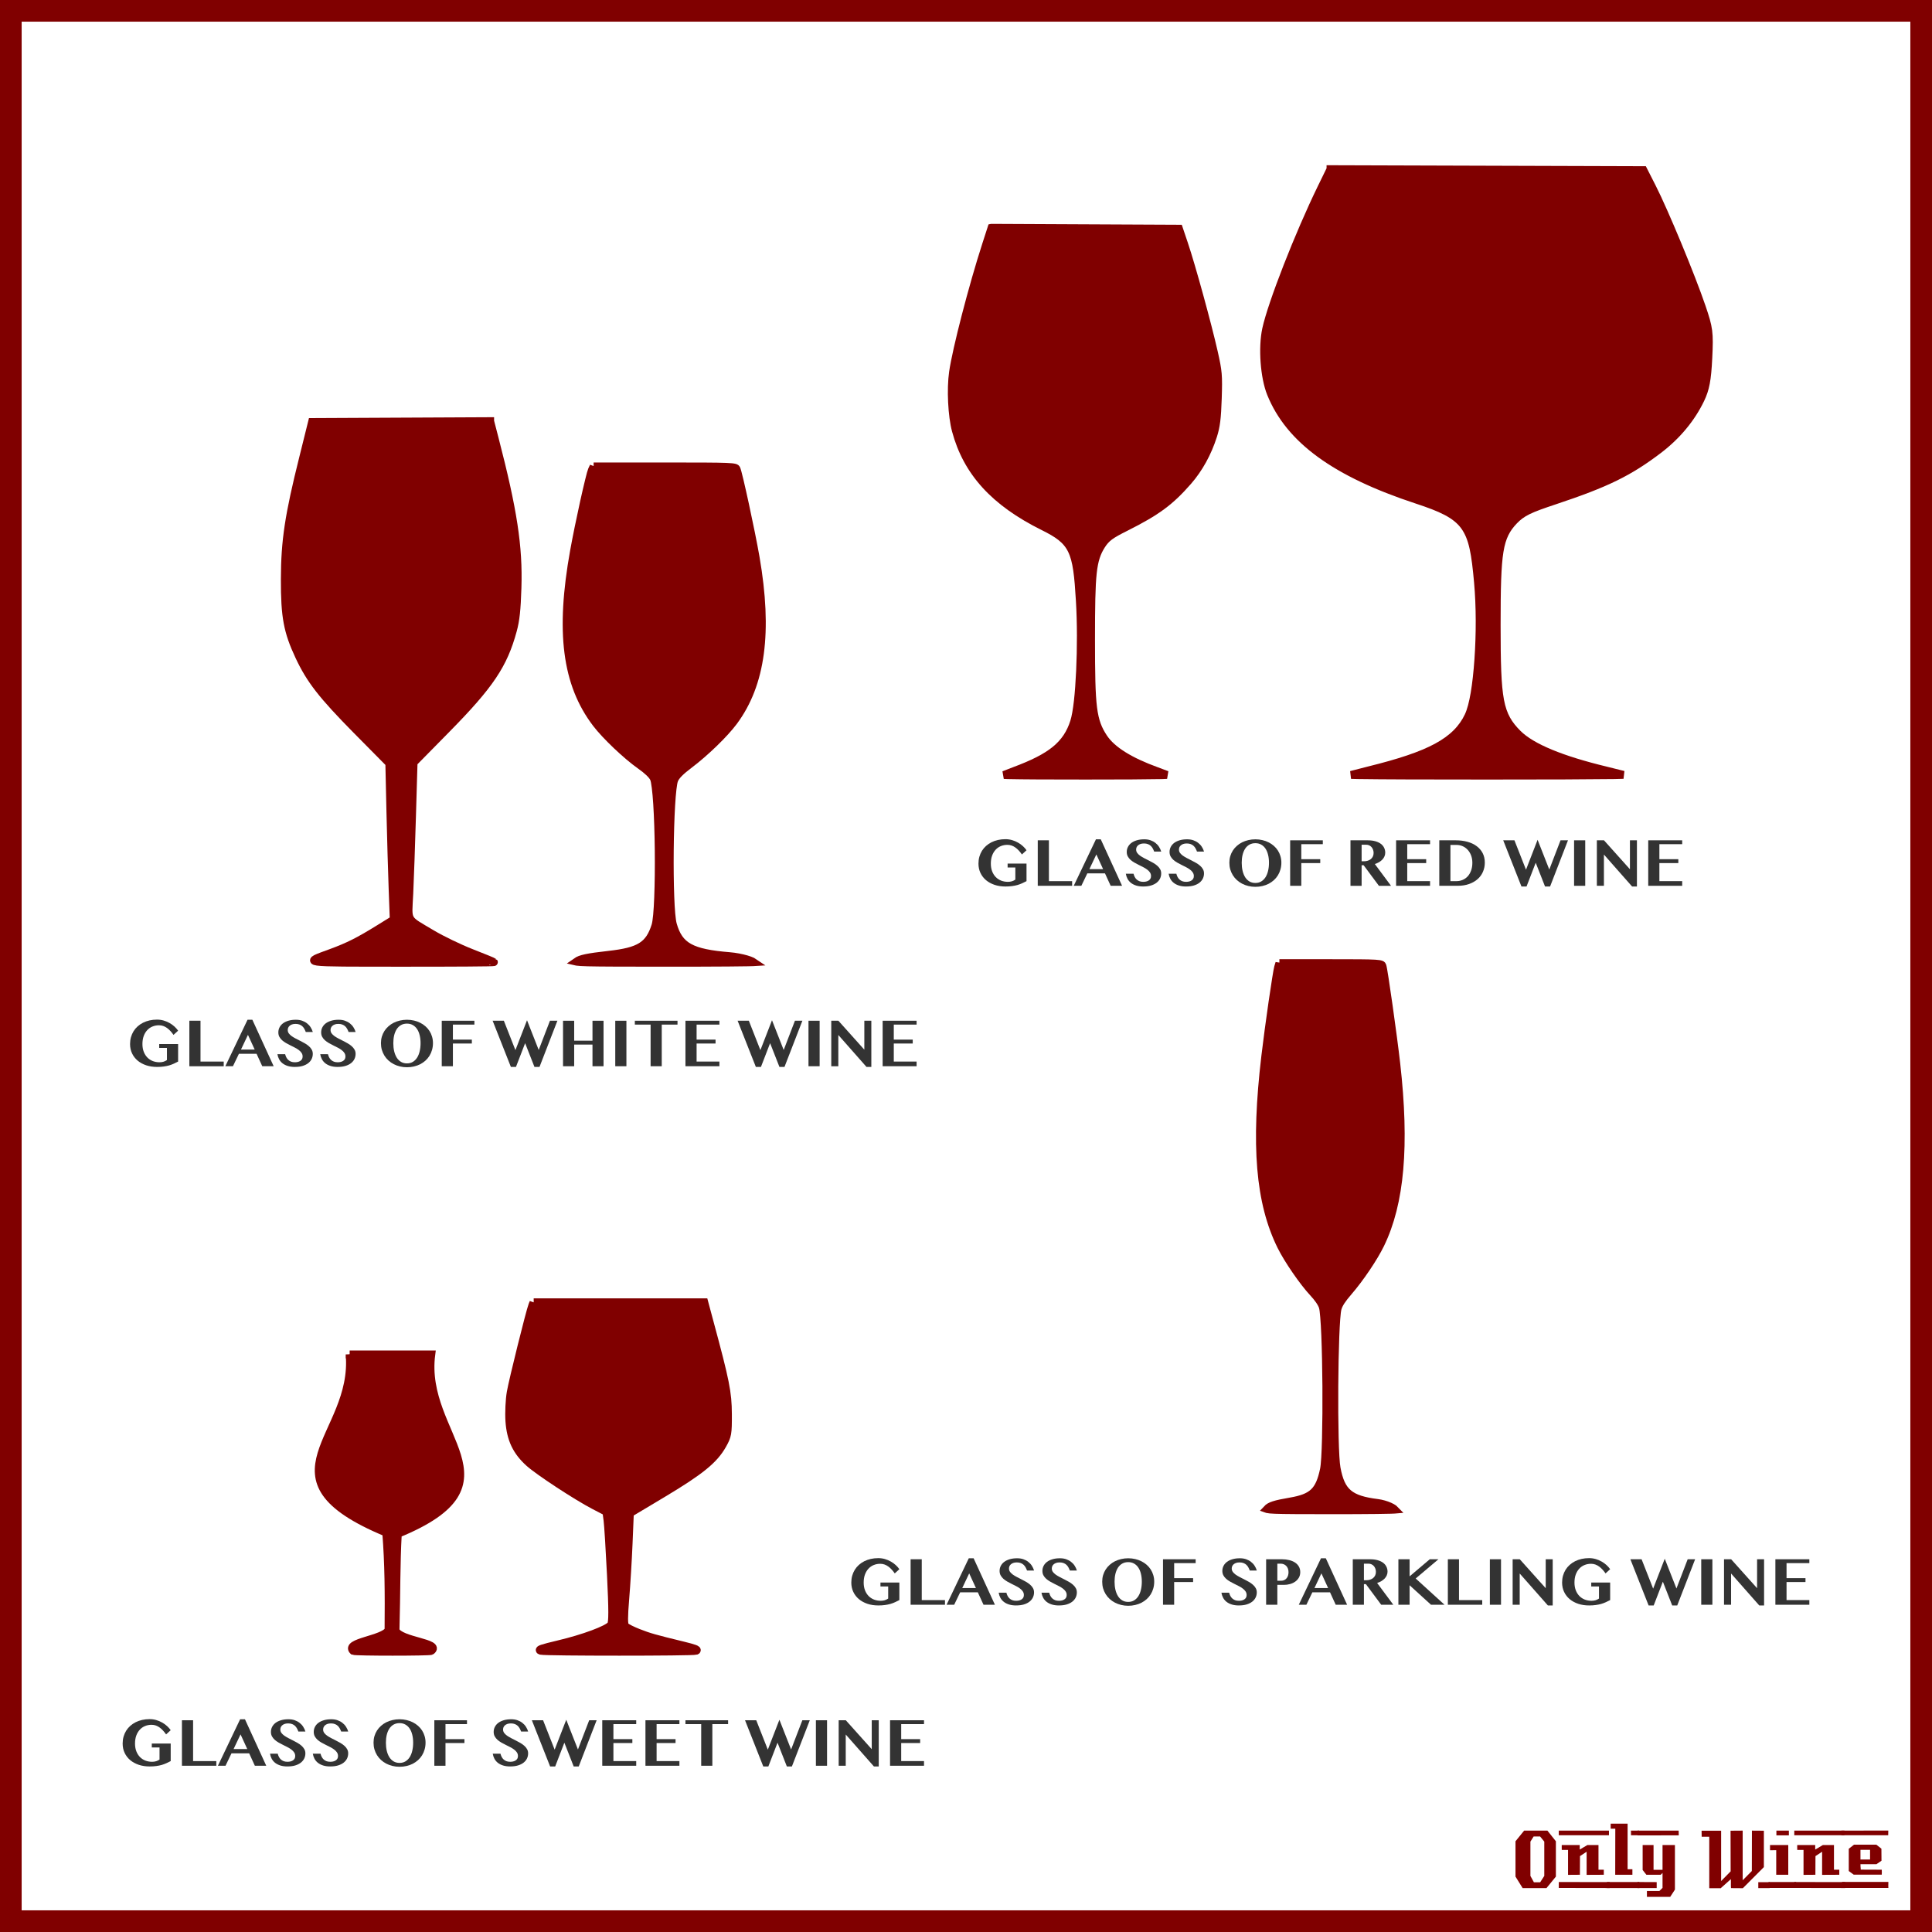 <?xml version="1.0" encoding="UTF-8" standalone="no"?>
<!-- Created with Inkscape (http://www.inkscape.org/) -->

<svg
   xmlns:dc="http://purl.org/dc/elements/1.1/"
   xmlns:cc="http://creativecommons.org/ns#"
   xmlns:rdf="http://www.w3.org/1999/02/22-rdf-syntax-ns#"
   xmlns:svg="http://www.w3.org/2000/svg"
   xmlns="http://www.w3.org/2000/svg"
   xmlns:sodipodi="http://sodipodi.sourceforge.net/DTD/sodipodi-0.dtd"
   xmlns:inkscape="http://www.inkscape.org/namespaces/inkscape"
   width="885.827"
   height="885.827"
   id="svg2"
   version="1.1"
   inkscape:version="0.48+devel r9772"
   sodipodi:docname="OnlyWine-29.svg">
  <rect width="100%" height="100%" fill="#808080" stroke="none"/>
  <g
     inkscape:label="Background"
     inkscape:groupmode="layer"
     id="layer1"
     transform="translate(0,-166.536)"
     sodipodi:insensitive="true">
    <rect
       style="color:#000000;fill:#ffffff;stroke:#800000;stroke-width:9.933;stroke-linecap:butt;stroke-linejoin:miter;stroke-miterlimit:4;stroke-opacity:1;stroke-dasharray:none;stroke-dashoffset:0;marker:none;visibility:visible;display:inline;overflow:visible;enable-background:accumulate"
       id="rect3840"
       width="875.901"
       height="875.894"
       x="4.963"
       y="171.502" />
    <g
       id="g3889"
       style="fill:#800000">
      <path
         d="m 713.379,1026.962 -4.32,5.28 -10.92,0 -3.28,-5.28 0,-16.2 3.96,-4.88 10.68,0 3.88,4.88 0,16.2 m -5.32,-0.32 0,-15.72 -1.92,-2.36 -2.96,0 -1.48,2.36 0,15.72 1.6,2.92 2.88,0 1.88,-2.92"
         style="font-size:40px;font-style:normal;font-variant:normal;font-weight:normal;font-stretch:normal;text-align:start;line-height:125%;letter-spacing:0px;word-spacing:0px;writing-mode:lr-tb;text-anchor:start;fill:#800000;fill-opacity:1;stroke:none;font-family:LambrettistA;-inkscape-font-specification:LambrettistA"
         id="path3847"
         inkscape:connector-curvature="0" />
      <path
         d="m 737.71,1008.002 -23,0 0,-2.12 23,0 0,2.12 m -2.36,18.12 c -3.733,0 -6.36,0.013 -7.88,0.04 l 0,-10.6 -3.04,2 -0.04,8.56 -5.44,0.04 c 0,0 0,-3.813 0,-11.44 l -2.88,0 c -0.027,-1.52 -0.027,-2.267 0,-2.24 l 8.24,0 0,2.08 3.52,-2.08 5.08,0 c -2e-5,0 -2e-5,3.773 0,11.32 l 2.44,0 0,2.32 m 2.68,6.08 -23.32,-0.04 0,-2.72 23.32,0.04 c -2e-5,0 -2e-5,0.907 0,2.72"
         style="font-size:40px;font-style:normal;font-variant:normal;font-weight:normal;font-stretch:normal;text-align:start;line-height:125%;letter-spacing:0px;word-spacing:0px;writing-mode:lr-tb;text-anchor:start;fill:#800000;fill-opacity:1;stroke:none;font-family:LambrettistA;-inkscape-font-specification:LambrettistA"
         id="path3849"
         inkscape:connector-curvature="0" />
      <path
         d="m 751.538,1008.002 -3.72,0 c -10e-6,-0.72 -10e-6,-1.12 0,-1.2 -0.027,-0.08 -0.04,-0.387 -0.04,-0.92 l 3.76,0 0,2.12 m -3.08,18.12 -7.88,0 0.04,-21.12 -2.12,0 0,-2.32 7.76,0 0,20.92 2.2,0 0,2.52 m 3.2,6.08 -14.88,0 c 0,0 0,-0.92 0,-2.76 l 14.84,0 c -10e-6,0.747 0.013,1.667 0.04,2.76"
         style="font-size:40px;font-style:normal;font-variant:normal;font-weight:normal;font-stretch:normal;text-align:start;line-height:125%;letter-spacing:0px;word-spacing:0px;writing-mode:lr-tb;text-anchor:start;fill:#800000;fill-opacity:1;stroke:none;font-family:LambrettistA;-inkscape-font-specification:LambrettistA"
         id="path3851"
         inkscape:connector-curvature="0" />
      <path
         d="m 769.717,1008.042 -18.92,0.04 c 0,-1.467 0,-2.2 0,-2.2 l 18.88,0 c 0.027,1.333 0.04,2.053 0.04,2.16 m -1.76,24.88 -2.16,3.32 -10.68,0 0,-2.68 5.72,0 1.44,-1.44 0,-6.84 -0.84,0.84 -6.56,0 -1.72,-2.2 0,-11.44 5,0 0,11.36 4.12,0 0,-11.36 5.68,0 0,20.44 m -8.36,-0.72 -8.8,0 0,-2.76 8.8,0.04 0,2.72"
         style="font-size:40px;font-style:normal;font-variant:normal;font-weight:normal;font-stretch:normal;text-align:start;line-height:125%;letter-spacing:0px;word-spacing:0px;writing-mode:lr-tb;text-anchor:start;fill:#800000;fill-opacity:1;stroke:none;font-family:LambrettistA;-inkscape-font-specification:LambrettistA"
         id="path3853"
         inkscape:connector-curvature="0" />
      <path
         d="m 811.381,1032.242 -5.2,0 0,-2.72 5.2,0 0,2.72 m -2.64,-9.64 -9.64,9.68 c -2,0 -3.8,-0.013 -5.4,-0.04 -0.08,0 -0.107,-1.373 -0.08,-4.12 l -4.76,4.24 c -10e-6,-0.027 -0.013,-0.053 -0.04,-0.08 l -5.12,0 c -10e-6,0 -10e-6,-7.867 0,-23.6 l -3.48,0 -0.04,-2.76 8.96,0 0,23.08 4.36,-4.44 -0.04,-18.64 c 2.187,10e-5 4.04,-0.013 5.56,-0.04 l 0,22.76 4.2,-4.24 0.04,-18.52 c 1.387,0.027 3.213,0.04 5.48,0.04 -3e-5,3.28 -3e-5,8.84 0,16.68"
         style="font-size:40px;font-style:normal;font-variant:normal;font-weight:normal;font-stretch:normal;text-align:start;line-height:125%;letter-spacing:0px;word-spacing:0px;writing-mode:lr-tb;text-anchor:start;fill:#800000;fill-opacity:1;stroke:none;font-family:LambrettistA;-inkscape-font-specification:LambrettistA"
         id="path3855"
         inkscape:connector-curvature="0" />
      <path
         d="m 820.202,1008.042 -5.72,0 0,-2.16 5.72,0 0,2.16 m -0.28,18.08 -5.52,0 c -0.027,-2.16 -0.027,-5.92 0,-11.28 l -2.84,0.04 c -0.027,-1.573 -0.027,-2.373 0,-2.4 l 8.36,0 0,13.64 m 3.6,6.04 -12.64,0 c 0,0 0,-0.907 0,-2.72 l 12.64,0 0,2.72"
         style="font-size:40px;font-style:normal;font-variant:normal;font-weight:normal;font-stretch:normal;text-align:start;line-height:125%;letter-spacing:0px;word-spacing:0px;writing-mode:lr-tb;text-anchor:start;fill:#800000;fill-opacity:1;stroke:none;font-family:LambrettistA;-inkscape-font-specification:LambrettistA"
         id="path3857"
         inkscape:connector-curvature="0" />
      <path
         d="m 845.679,1008.002 -23,0 0,-2.12 23,0 0,2.12 m -2.36,18.12 c -3.733,0 -6.36,0.013 -7.88,0.04 l 0,-10.6 -3.04,2 -0.04,8.56 -5.44,0.04 c 0,0 0,-3.813 0,-11.44 l -2.88,0 c -0.027,-1.52 -0.027,-2.267 0,-2.24 l 8.24,0 0,2.08 3.52,-2.08 5.08,0 c -2e-5,0 -2e-5,3.773 0,11.32 l 2.44,0 0,2.32 m 2.68,6.08 -23.32,-0.04 0,-2.72 23.32,0.04 c -2e-5,0 -2e-5,0.907 0,2.72"
         style="font-size:40px;font-style:normal;font-variant:normal;font-weight:normal;font-stretch:normal;text-align:start;line-height:125%;letter-spacing:0px;word-spacing:0px;writing-mode:lr-tb;text-anchor:start;fill:#800000;fill-opacity:1;stroke:none;font-family:LambrettistA;-inkscape-font-specification:LambrettistA"
         id="path3859"
         inkscape:connector-curvature="0" />
      <path
         d="m 865.787,1005.842 -0.04,2.16 -21.48,0 c 0,10e-5 0,-0.707 0,-2.12 l 21.52,-0.04 m -3,20.24 -12.84,0 -2.28,-1.68 0,-10.2 2.4,-1.88 10.24,0 2.32,1.84 0.04,5.52 -2.32,1.6 -7.32,0 c -10e-6,0.64 0.013,1.067 0.04,1.28 0.053,0.213 0.08,0.613 0.08,1.2 l 9.64,0.04 c 0.053,0.907 0.053,1.667 0,2.28 m 3.04,6.08 -21.24,0 c 0,0 0,-0.92 0,-2.76 l 21.24,0 c -0.053,1.493 -0.053,2.413 0,2.76 m -8.4,-13.04 0,-4.44 -4.4,0 0,4.44 4.4,0"
         style="font-size:40px;font-style:normal;font-variant:normal;font-weight:normal;font-stretch:normal;text-align:start;line-height:125%;letter-spacing:0px;word-spacing:0px;writing-mode:lr-tb;text-anchor:start;fill:#800000;fill-opacity:1;stroke:none;font-family:LambrettistA;-inkscape-font-specification:LambrettistA"
         id="path3861"
         inkscape:connector-curvature="0" />
    </g>
  </g>
  <g
     inkscape:groupmode="layer"
     id="layer2"
     inkscape:label="Draw">
    <g
       id="g6313">
      <g
         transform="translate(-22.127,-4.952)"
         id="g6059">
        <path
           style="font-size:medium;font-style:normal;font-variant:normal;font-weight:normal;font-stretch:normal;text-indent:0;text-align:start;text-decoration:none;line-height:normal;letter-spacing:normal;word-spacing:normal;text-transform:none;direction:ltr;block-progression:tb;writing-mode:lr-tb;text-anchor:start;baseline-shift:baseline;color:#000000;fill:#800000;fill-opacity:1;fill-rule:nonzero;stroke:#800000;stroke-width:3.622;stroke-miterlimit:4;stroke-dasharray:none;marker:none;visibility:visible;display:inline;overflow:visible;enable-background:accumulate;font-family:Sans;-inkscape-font-specification:Sans"
           d="m 476.764,109.413 42.916,0.204 42.992,0.204 2.37,7.034 c 3.423,10.142 10.765,36.874 13.634,49.593 1.995,8.845 2.158,10.503 1.809,21.203 -0.298,9.139 -0.78,12.823 -2.141,17.1 -2.523,7.93 -6.506,15.128 -11.494,20.846 -8.145,9.338 -14.322,13.914 -28.543,21.05 -3.48,1.746 -5.672,2.926 -7.34,4.154 -1.667,1.228 -2.78,2.535 -3.823,4.179 -2.074,3.27 -3.32,6.595 -3.976,12.717 -0.655,6.122 -0.79,15.159 -0.79,30.505 0,15.65 0.146,24.896 0.943,31.27 0.797,6.374 2.331,9.958 4.817,13.711 3.876,5.852 12.2,10.891 24.236,15.265 1.762,0.64 3.263,1.216 4.817,1.809 -0.931,0.028 -1.287,0.078 -2.447,0.102 -7.031,0.143 -18.333,0.204 -34.812,0.204 -17.517,0 -28.847,-0.053 -35.602,-0.204 -0.938,-0.021 -1.145,-0.052 -1.911,-0.076 1.558,-0.61 3.102,-1.228 4.868,-1.886 8.362,-3.115 14.324,-6.061 18.68,-9.608 4.356,-3.547 7.047,-7.739 8.665,-12.895 1.385,-4.412 2.244,-13.08 2.727,-23.369 0.483,-10.289 0.5,-22.053 -0.102,-32.06 -0.699,-11.623 -1.36,-18.342 -3.746,-23.267 -2.386,-4.926 -6.474,-7.607 -13.023,-10.856 -22.472,-11.152 -34.975,-24.983 -40.087,-44.012 -1.802,-6.709 -2.416,-18.924 -1.3,-26.682 1.513,-10.52 8.918,-39.194 15.163,-58.512 l 2.497,-7.722 z"
           id="path6028"
           inkscape:connector-curvature="0" />
        <path
           inkscape:connector-curvature="0"
           id="path6052"
           d="m 632.17,82.519 71.671,0.226 71.798,0.226 3.958,7.787 c 5.716,11.228 17.978,40.823 22.769,54.904 3.332,9.792 3.605,11.628 3.022,23.474 -0.498,10.117 -1.303,14.197 -3.575,18.931 -4.213,8.779 -10.865,16.748 -19.194,23.079 -13.602,10.338 -23.917,15.404 -47.667,23.304 -5.812,1.933 -9.472,3.24 -12.257,4.599 -2.785,1.359 -4.643,2.807 -6.384,4.627 -3.463,3.62 -5.545,7.301 -6.639,14.079 -1.094,6.778 -1.319,16.782 -1.319,33.772 0,17.326 0.244,27.562 1.575,34.618 1.331,7.056 3.892,11.024 8.044,15.179 6.473,6.478 20.375,12.057 40.474,16.9 2.942,0.709 5.449,1.347 8.044,2.003 -1.555,0.031 -2.149,0.087 -4.086,0.113 -11.742,0.159 -30.617,0.226 -58.137,0.226 -29.254,0 -48.175,-0.059 -59.456,-0.226 -1.566,-0.023 -1.912,-0.057 -3.192,-0.085 2.602,-0.675 5.18,-1.36 8.129,-2.088 13.966,-3.448 23.922,-6.71 31.196,-10.637 7.274,-3.927 11.768,-8.568 14.47,-14.276 2.312,-4.884 3.748,-14.481 4.554,-25.872 0.806,-11.391 0.834,-24.415 -0.17,-35.493 -1.167,-12.868 -2.271,-20.306 -6.256,-25.759 -3.985,-5.453 -10.812,-8.421 -21.748,-12.019 -37.528,-12.346 -58.41,-27.658 -66.947,-48.725 -3.01,-7.428 -4.034,-20.951 -2.171,-29.54 2.527,-11.647 14.894,-43.392 25.323,-64.778 l 4.171,-8.549 z"
           style="font-size:medium;font-style:normal;font-variant:normal;font-weight:normal;font-stretch:normal;text-indent:0;text-align:start;text-decoration:none;line-height:normal;letter-spacing:normal;word-spacing:normal;text-transform:none;direction:ltr;block-progression:tb;writing-mode:lr-tb;text-anchor:start;baseline-shift:baseline;color:#000000;fill:#800000;fill-opacity:1;fill-rule:nonzero;stroke:#800000;stroke-width:3.622;stroke-miterlimit:4;stroke-dasharray:none;marker:none;visibility:visible;display:inline;overflow:visible;enable-background:accumulate;font-family:Sans;-inkscape-font-specification:Sans" />
      </g>
      <g
         id="text6071"
         style="font-size:30px;font-style:normal;font-variant:normal;font-weight:bold;font-stretch:normal;text-align:start;line-height:125%;letter-spacing:0px;word-spacing:0px;writing-mode:lr-tb;text-anchor:start;fill:#333333;fill-opacity:1;stroke:none;font-family:Oriya MN;-inkscape-font-specification:Oriya MN Bold">
        <path
           id="path6285"
           style=""
           d="m 461.989,395.963 8.672,0 0,8.042 c -0.674,0.352 -1.343,0.679 -2.007,0.981 -0.664,0.303 -1.377,0.566 -2.139,0.791 -0.762,0.215 -1.592,0.381 -2.49,0.498 -0.889,0.127 -1.895,0.19 -3.018,0.19 -1.797,0 -3.452,-0.249 -4.966,-0.747 -1.514,-0.508 -2.822,-1.221 -3.926,-2.139 -1.094,-0.918 -1.948,-2.021 -2.563,-3.311 -0.615,-1.289 -0.923,-2.725 -0.923,-4.307 0,-1.103 0.137,-2.148 0.41,-3.135 0.283,-0.986 0.679,-1.895 1.187,-2.725 0.518,-0.83 1.143,-1.572 1.875,-2.227 0.742,-0.664 1.567,-1.226 2.476,-1.685 0.918,-0.459 1.914,-0.811 2.988,-1.055 1.074,-0.244 2.212,-0.366 3.413,-0.366 1.064,2e-5 2.085,0.142 3.062,0.425 0.977,0.283 1.88,0.664 2.71,1.143 0.84,0.469 1.592,1.011 2.256,1.626 0.664,0.605 1.216,1.23 1.655,1.875 l -2.109,1.934 c -0.439,-0.625 -0.903,-1.206 -1.392,-1.743 -0.479,-0.537 -0.991,-1.001 -1.538,-1.392 -0.537,-0.4 -1.118,-0.713 -1.743,-0.938 -0.615,-0.225 -1.279,-0.337 -1.992,-0.337 -1.084,2e-5 -2.09,0.195 -3.018,0.586 -0.928,0.381 -1.729,0.942 -2.402,1.685 -0.674,0.732 -1.206,1.631 -1.597,2.695 -0.381,1.064 -0.571,2.275 -0.571,3.633 -1e-5,1.348 0.205,2.544 0.615,3.589 0.41,1.035 0.967,1.909 1.67,2.622 0.703,0.703 1.528,1.24 2.476,1.611 0.957,0.361 1.978,0.542 3.062,0.542 0.645,0 1.255,-0.083 1.831,-0.249 0.576,-0.176 1.103,-0.435 1.582,-0.776 l 0,-5.552 -3.545,0 0,-1.787" />
        <path
           id="path6287"
           style=""
           d="m 475.817,385.284 5.112,0 0,18.721 10.649,0 0,2.139 -15.762,0 0,-20.859" />
        <path
           id="path6289"
           style=""
           d="m 504.704,384.83 9.771,21.313 -5.229,0 -2.607,-5.698 -8.101,0 -2.739,5.698 -3.486,0 10.181,-21.313 2.212,0 m -5.215,13.667 6.284,0 -3.091,-6.738 -3.193,6.738" />
        <path
           id="path6291"
           style=""
           d="m 524.23,406.465 c -1.25,0 -2.344,-0.146 -3.281,-0.439 -0.938,-0.293 -1.738,-0.698 -2.402,-1.216 -0.654,-0.518 -1.177,-1.133 -1.567,-1.846 -0.381,-0.713 -0.645,-1.494 -0.791,-2.344 l 3.545,0 c 0.127,0.518 0.308,1.006 0.542,1.465 0.234,0.449 0.532,0.84 0.894,1.172 0.361,0.332 0.791,0.596 1.289,0.791 0.498,0.186 1.074,0.278 1.729,0.278 0.439,0 0.869,-0.044 1.289,-0.132 0.43,-0.098 0.811,-0.249 1.143,-0.454 0.342,-0.205 0.615,-0.474 0.82,-0.806 0.205,-0.342 0.308,-0.757 0.308,-1.245 -1e-5,-0.625 -0.161,-1.177 -0.483,-1.655 -0.313,-0.479 -0.732,-0.913 -1.26,-1.304 -0.518,-0.4 -1.113,-0.771 -1.787,-1.113 -0.664,-0.342 -1.343,-0.684 -2.036,-1.025 -0.693,-0.352 -1.377,-0.713 -2.051,-1.084 -0.664,-0.381 -1.26,-0.806 -1.787,-1.274 -0.518,-0.469 -0.938,-0.996 -1.26,-1.582 -0.312,-0.586 -0.469,-1.26 -0.469,-2.021 0,-0.83 0.181,-1.597 0.542,-2.3 0.361,-0.713 0.884,-1.328 1.567,-1.846 0.693,-0.518 1.538,-0.923 2.534,-1.216 0.996,-0.293 2.129,-0.439 3.398,-0.439 1.055,2e-5 2.007,0.147 2.856,0.439 0.85,0.293 1.597,0.693 2.241,1.201 0.654,0.498 1.201,1.089 1.641,1.772 0.449,0.684 0.791,1.421 1.025,2.212 l -3.223,0 c -0.186,-0.498 -0.4,-0.972 -0.645,-1.421 -0.244,-0.449 -0.547,-0.845 -0.908,-1.187 -0.361,-0.342 -0.796,-0.61 -1.304,-0.806 -0.508,-0.205 -1.118,-0.308 -1.831,-0.308 -0.664,2e-5 -1.226,0.088 -1.685,0.264 -0.459,0.176 -0.83,0.4 -1.113,0.674 -0.283,0.264 -0.488,0.562 -0.615,0.894 -0.117,0.332 -0.176,0.659 -0.176,0.981 -10e-6,0.557 0.161,1.064 0.483,1.523 0.332,0.449 0.767,0.869 1.304,1.26 0.547,0.381 1.162,0.752 1.846,1.113 0.684,0.352 1.382,0.708 2.095,1.069 0.723,0.361 1.426,0.737 2.109,1.128 0.693,0.391 1.309,0.825 1.846,1.304 0.547,0.469 0.981,0.991 1.304,1.567 0.332,0.576 0.498,1.226 0.498,1.948 -2e-5,0.85 -0.176,1.641 -0.527,2.373 -0.352,0.723 -0.874,1.357 -1.567,1.904 -0.684,0.537 -1.538,0.962 -2.563,1.274 -1.016,0.303 -2.188,0.454 -3.516,0.454" />
        <path
           id="path6293"
           style=""
           d="m 543.859,406.465 c -1.25,0 -2.344,-0.146 -3.281,-0.439 -0.938,-0.293 -1.738,-0.698 -2.402,-1.216 -0.654,-0.518 -1.177,-1.133 -1.567,-1.846 -0.381,-0.713 -0.645,-1.494 -0.791,-2.344 l 3.545,0 c 0.127,0.518 0.308,1.006 0.542,1.465 0.234,0.449 0.532,0.84 0.894,1.172 0.361,0.332 0.791,0.596 1.289,0.791 0.498,0.186 1.074,0.278 1.729,0.278 0.439,0 0.869,-0.044 1.289,-0.132 0.43,-0.098 0.811,-0.249 1.143,-0.454 0.342,-0.205 0.615,-0.474 0.82,-0.806 0.205,-0.342 0.308,-0.757 0.308,-1.245 -10e-6,-0.625 -0.161,-1.177 -0.483,-1.655 -0.313,-0.479 -0.732,-0.913 -1.26,-1.304 -0.518,-0.4 -1.113,-0.771 -1.787,-1.113 -0.664,-0.342 -1.343,-0.684 -2.036,-1.025 -0.693,-0.352 -1.377,-0.713 -2.051,-1.084 -0.664,-0.381 -1.26,-0.806 -1.787,-1.274 -0.518,-0.469 -0.938,-0.996 -1.26,-1.582 -0.313,-0.586 -0.469,-1.26 -0.469,-2.021 -10e-6,-0.83 0.181,-1.597 0.542,-2.3 0.361,-0.713 0.884,-1.328 1.567,-1.846 0.693,-0.518 1.538,-0.923 2.534,-1.216 0.996,-0.293 2.129,-0.439 3.398,-0.439 1.055,2e-5 2.007,0.147 2.856,0.439 0.85,0.293 1.597,0.693 2.241,1.201 0.654,0.498 1.201,1.089 1.641,1.772 0.449,0.684 0.791,1.421 1.025,2.212 l -3.223,0 c -0.186,-0.498 -0.4,-0.972 -0.645,-1.421 -0.244,-0.449 -0.547,-0.845 -0.908,-1.187 -0.361,-0.342 -0.796,-0.61 -1.304,-0.806 -0.508,-0.205 -1.118,-0.308 -1.831,-0.308 -0.664,2e-5 -1.226,0.088 -1.685,0.264 -0.459,0.176 -0.83,0.4 -1.113,0.674 -0.283,0.264 -0.488,0.562 -0.615,0.894 -0.117,0.332 -0.176,0.659 -0.176,0.981 -10e-6,0.557 0.161,1.064 0.483,1.523 0.332,0.449 0.767,0.869 1.304,1.26 0.547,0.381 1.162,0.752 1.846,1.113 0.684,0.352 1.382,0.708 2.095,1.069 0.723,0.361 1.426,0.737 2.109,1.128 0.693,0.391 1.309,0.825 1.846,1.304 0.547,0.469 0.981,0.991 1.304,1.567 0.332,0.576 0.498,1.226 0.498,1.948 -2e-5,0.85 -0.176,1.641 -0.527,2.373 -0.352,0.723 -0.874,1.357 -1.567,1.904 -0.684,0.537 -1.538,0.962 -2.563,1.274 -1.016,0.303 -2.188,0.454 -3.516,0.454" />
        <path
           id="path6295"
           style=""
           d="m 575.588,406.612 c -1.123,0 -2.197,-0.127 -3.223,-0.381 -1.025,-0.244 -1.978,-0.596 -2.856,-1.055 -0.879,-0.459 -1.68,-1.016 -2.402,-1.67 -0.723,-0.654 -1.338,-1.392 -1.846,-2.212 -0.508,-0.82 -0.903,-1.709 -1.187,-2.666 -0.273,-0.967 -0.41,-1.987 -0.41,-3.062 0,-1.055 0.137,-2.051 0.41,-2.988 0.283,-0.947 0.679,-1.816 1.187,-2.607 0.508,-0.791 1.123,-1.504 1.846,-2.139 0.723,-0.645 1.523,-1.187 2.402,-1.626 0.879,-0.439 1.831,-0.776 2.856,-1.011 1.025,-0.244 2.1,-0.366 3.223,-0.366 1.123,2e-5 2.197,0.122 3.223,0.366 1.025,0.234 1.978,0.576 2.856,1.025 0.879,0.439 1.68,0.977 2.402,1.611 0.723,0.635 1.338,1.348 1.846,2.139 0.508,0.791 0.898,1.655 1.172,2.593 0.283,0.938 0.425,1.929 0.425,2.974 -3e-5,1.104 -0.142,2.144 -0.425,3.12 -0.273,0.977 -0.664,1.875 -1.172,2.695 -0.508,0.82 -1.123,1.558 -1.846,2.212 -0.723,0.645 -1.523,1.196 -2.402,1.655 -0.879,0.449 -1.831,0.791 -2.856,1.025 -1.025,0.244 -2.1,0.366 -3.223,0.366 m 0,-1.772 c 1.016,0 1.909,-0.229 2.681,-0.688 0.781,-0.469 1.436,-1.113 1.963,-1.934 0.527,-0.83 0.923,-1.812 1.187,-2.944 0.273,-1.133 0.41,-2.368 0.41,-3.706 -2e-5,-1.318 -0.137,-2.524 -0.41,-3.618 -0.264,-1.103 -0.659,-2.051 -1.187,-2.842 -0.527,-0.791 -1.182,-1.406 -1.963,-1.846 -0.771,-0.439 -1.665,-0.659 -2.681,-0.659 -1.025,2e-5 -1.929,0.22 -2.71,0.659 -0.781,0.439 -1.436,1.055 -1.963,1.846 -0.518,0.791 -0.913,1.738 -1.187,2.842 -0.264,1.094 -0.396,2.3 -0.396,3.618 -10e-6,1.338 0.132,2.573 0.396,3.706 0.273,1.133 0.669,2.114 1.187,2.944 0.527,0.82 1.182,1.465 1.963,1.934 0.781,0.459 1.685,0.688 2.71,0.688" />
        <path
           id="path6297"
           style=""
           d="m 606.511,385.284 0,1.772 -9.858,0 0,6.885 8.687,0 0,1.787 -8.687,0 0,10.415 -5.112,0 0,-20.859 14.971,0" />
        <path
           id="path6299"
           style=""
           d="m 619.196,385.284 7.837,0 c 1.348,2e-5 2.529,0.142 3.545,0.425 1.016,0.283 1.86,0.679 2.534,1.187 0.674,0.508 1.177,1.108 1.509,1.802 0.342,0.693 0.513,1.45 0.513,2.271 -2e-5,0.586 -0.117,1.147 -0.352,1.685 -0.225,0.527 -0.547,1.016 -0.967,1.465 -0.42,0.439 -0.923,0.835 -1.509,1.187 -0.586,0.342 -1.235,0.625 -1.948,0.85 l 7.427,9.99 -5.552,0 -7.017,-9.448 -0.908,0 0,9.448 -5.112,0 0,-20.859 m 5.112,9.609 1.113,0 c 0.625,1e-5 1.201,-0.088 1.729,-0.264 0.537,-0.176 1.001,-0.425 1.392,-0.747 0.391,-0.332 0.698,-0.732 0.923,-1.201 0.225,-0.478 0.337,-1.016 0.337,-1.611 -2e-5,-0.547 -0.088,-1.05 -0.264,-1.509 -0.166,-0.459 -0.4,-0.854 -0.703,-1.187 -0.303,-0.342 -0.664,-0.605 -1.084,-0.791 -0.41,-0.186 -0.864,-0.278 -1.362,-0.278 l -2.08,0 0,7.588" />
        <path
           id="path6301"
           style=""
           d="m 655.686,385.284 0,1.772 -10.459,0 0,6.885 8.687,0 0,1.787 -8.687,0 0,8.276 10.459,0 0,2.139 -15.571,0 0,-20.859 15.571,0" />
        <path
           id="path6303"
           style=""
           d="m 659.919,385.284 7.573,0 c 1.943,2e-5 3.73,0.23 5.361,0.688 1.631,0.449 3.032,1.113 4.204,1.992 1.182,0.869 2.1,1.938 2.754,3.208 0.654,1.27 0.981,2.72 0.981,4.351 -3e-5,1.465 -0.278,2.847 -0.835,4.146 -0.547,1.289 -1.353,2.412 -2.417,3.369 -1.064,0.957 -2.373,1.714 -3.926,2.271 -1.543,0.557 -3.315,0.835 -5.317,0.835 l -8.379,0 0,-20.859 m 5.112,18.721 2.725,0 c 1.006,0 1.953,-0.186 2.842,-0.557 0.889,-0.371 1.665,-0.913 2.329,-1.626 0.664,-0.723 1.187,-1.606 1.567,-2.651 0.391,-1.045 0.586,-2.246 0.586,-3.604 -2e-5,-1.172 -0.181,-2.256 -0.542,-3.252 -0.361,-0.996 -0.869,-1.86 -1.523,-2.593 -0.645,-0.732 -1.416,-1.304 -2.314,-1.714 -0.898,-0.41 -1.88,-0.615 -2.944,-0.615 l -2.725,0 0,16.611" />
        <path
           id="path6305"
           style=""
           d="m 694.372,385.284 5.303,13.477 5.317,-13.711 5.361,13.638 5.156,-13.403 3.413,0 -8.203,21.182 -2.314,0 -4.277,-10.898 -4.204,10.898 -2.329,0 -8.364,-21.182 5.142,0" />
        <path
           id="path6307"
           style=""
           d="m 721.721,385.284 5.112,0 0,20.859 -5.112,0 0,-20.859" />
        <path
           id="path6309"
           style=""
           d="m 732.165,385.284 3.267,0 11.895,13.271 0,-13.271 3.208,0 0,21.182 -2.212,0 -12.92,-14.648 0,14.326 -3.237,0 0,-20.859" />
        <path
           id="path6311"
           style=""
           d="m 771.291,385.284 0,1.772 -10.459,0 0,6.885 8.687,0 0,1.787 -8.687,0 0,8.276 10.459,0 0,2.139 -15.571,0 0,-20.859 15.571,0" />
      </g>
      <g
         transform="translate(56.089,-92.771)"
         id="g6063">
        <path
           style="fill:#800000;stroke:#800000;stroke-width:3.622;stroke-miterlimit:4;stroke-dasharray:none"
           d="m 168.639,285.88 2.081,8.03 c 8.52,32.901 11.047,49.45 10.453,68.352 -0.32,10.178 -0.818,14.794 -2.105,19.536 -4.279,15.755 -10.525,25.05 -30.381,45.217 l -15.154,15.399 -0.71,24.163 c -0.388,13.293 -0.948,29.376 -1.249,35.743 -0.635,13.432 -1.841,11.325 10.429,18.655 4.405,2.631 12.52,6.547 18.018,8.691 5.498,2.144 10.144,4.048 10.331,4.235 0.187,0.187 -18.833,0.311 -42.279,0.294 -47.105,-0.035 -45.33,0.235 -32.144,-4.627 7.736,-2.852 12.53,-5.26 21.519,-10.821 l 7.002,-4.333 -0.514,-13.783 c -0.28,-7.583 -0.748,-23.712 -1.028,-35.841 l -0.49,-22.058 -14.983,-15.154 C 91.564,411.496 86.144,404.525 81.069,393.695 c -5.355,-11.428 -6.601,-18.15 -6.561,-35.351 0.041,-17.664 1.808,-29.26 8.397,-55.621 l 4.088,-16.451 40.81,-0.196 40.835,-0.196 z"
           id="path5185"
           inkscape:connector-curvature="0" />
        <path
           style="font-size:medium;font-style:normal;font-variant:normal;font-weight:normal;font-stretch:normal;text-indent:0;text-align:start;text-decoration:none;line-height:normal;letter-spacing:normal;word-spacing:normal;text-transform:none;direction:ltr;block-progression:tb;writing-mode:lr-tb;text-anchor:start;baseline-shift:baseline;color:#000000;fill:#800000;fill-opacity:1;fill-rule:nonzero;stroke:#800000;stroke-width:3.622;stroke-miterlimit:4;stroke-dasharray:none;marker:none;visibility:visible;display:inline;overflow:visible;enable-background:accumulate;font-family:Sans;-inkscape-font-specification:Sans"
           d="m 216.085,306.632 32.42,0 c 15.844,0 24.017,0.018 28.298,0.192 2.14,0.087 3.323,0.213 3.951,0.384 0.629,0.171 0.676,0.304 0.833,0.598 0.025,0.046 0.103,0.249 0.192,0.534 0.089,0.285 0.197,0.649 0.32,1.111 0.247,0.922 0.563,2.183 0.918,3.673 0.71,2.981 1.596,6.93 2.52,11.191 1.848,8.523 3.83,18.296 4.827,24.07 5.895,34.141 2.677,58.043 -10.059,75.199 -4.172,5.619 -13.021,14.201 -20.375,19.755 -3.987,3.011 -6.084,5.095 -6.856,6.941 -0.332,0.794 -0.574,2.22 -0.812,4.229 -0.238,2.009 -0.446,4.585 -0.619,7.518 -0.347,5.865 -0.569,13.22 -0.641,20.652 -0.072,7.432 0.005,14.938 0.235,21.08 0.23,6.141 0.608,10.869 1.196,12.943 1.403,4.952 3.502,8.268 7.475,10.465 3.973,2.197 9.765,3.302 18.559,4.015 2.533,0.205 5.427,0.763 7.667,1.41 1.12,0.323 2.074,0.686 2.734,1.004 0.251,0.121 0.403,0.216 0.555,0.32 -0.071,0.004 -0.109,0.018 -0.192,0.021 -0.555,0.024 -1.373,0.043 -2.435,0.064 -2.123,0.043 -5.199,0.076 -8.991,0.107 -7.586,0.061 -18.048,0.091 -29.558,0.085 -18.662,-0.01 -29.085,-0.031 -34.684,-0.171 -2.8,-0.07 -4.411,-0.169 -5.19,-0.299 -0.087,-0.015 -0.126,-0.028 -0.192,-0.043 1.868,-1.314 4.928,-1.999 14.907,-3.118 6.984,-0.783 11.58,-1.835 14.822,-3.844 3.242,-2.009 5.067,-4.977 6.493,-9.419 0.643,-2.003 1.036,-6.8 1.281,-13.071 0.246,-6.271 0.338,-13.98 0.256,-21.614 -0.082,-7.634 -0.327,-15.192 -0.705,-21.186 -0.189,-2.997 -0.426,-5.595 -0.683,-7.625 -0.258,-2.029 -0.507,-3.463 -0.876,-4.229 -0.752,-1.565 -3.086,-3.73 -6.108,-5.852 -6.407,-4.499 -16.049,-13.673 -20.311,-19.286 -13.752,-18.113 -16.836,-41.947 -10.123,-79.129 1.102,-6.106 2.9,-14.863 4.549,-22.34 0.825,-3.738 1.626,-7.146 2.264,-9.76 0.319,-1.307 0.602,-2.427 0.833,-3.268 0.231,-0.841 0.419,-1.418 0.513,-1.623 l 0.79,-1.687 z"
           id="path5180"
           inkscape:connector-curvature="0" />
      </g>
      <g
         id="text6075"
         style="font-size:30px;font-style:normal;font-variant:normal;font-weight:bold;font-stretch:normal;text-align:start;line-height:125%;letter-spacing:0px;word-spacing:0px;writing-mode:lr-tb;text-anchor:start;fill:#333333;fill-opacity:1;stroke:none;font-family:Oriya MN;-inkscape-font-specification:Oriya MN Bold">
        <path
           id="path6252"
           style=""
           d="m 72.993,478.691 8.672,0 0,8.042 c -0.674,0.352 -1.343,0.679 -2.007,0.981 -0.664,0.303 -1.377,0.566 -2.139,0.791 -0.762,0.215 -1.592,0.381 -2.49,0.498 -0.889,0.127 -1.895,0.19 -3.018,0.19 -1.797,0 -3.452,-0.249 -4.966,-0.747 -1.514,-0.508 -2.822,-1.221 -3.926,-2.139 -1.094,-0.918 -1.948,-2.021 -2.563,-3.311 -0.615,-1.289 -0.923,-2.725 -0.923,-4.307 -2e-6,-1.103 0.137,-2.148 0.41,-3.135 0.283,-0.986 0.679,-1.895 1.187,-2.725 0.518,-0.83 1.143,-1.572 1.875,-2.227 0.742,-0.664 1.567,-1.226 2.476,-1.685 0.918,-0.459 1.914,-0.811 2.988,-1.055 1.074,-0.244 2.212,-0.366 3.413,-0.366 1.064,2e-5 2.085,0.142 3.062,0.425 0.977,0.283 1.88,0.664 2.71,1.143 0.84,0.469 1.592,1.011 2.256,1.626 0.664,0.605 1.216,1.23 1.655,1.875 l -2.109,1.934 c -0.439,-0.625 -0.903,-1.206 -1.392,-1.743 -0.479,-0.537 -0.991,-1.001 -1.538,-1.392 -0.537,-0.4 -1.118,-0.713 -1.743,-0.938 -0.615,-0.225 -1.279,-0.337 -1.992,-0.337 -1.084,2e-5 -2.09,0.195 -3.018,0.586 -0.928,0.381 -1.729,0.942 -2.402,1.685 -0.674,0.732 -1.206,1.631 -1.597,2.695 -0.381,1.064 -0.571,2.275 -0.571,3.633 -7e-6,1.348 0.205,2.544 0.615,3.589 0.41,1.035 0.967,1.909 1.67,2.622 0.703,0.703 1.528,1.24 2.476,1.611 0.957,0.361 1.978,0.542 3.062,0.542 0.645,0 1.255,-0.083 1.831,-0.249 0.576,-0.176 1.103,-0.435 1.582,-0.776 l 0,-5.552 -3.545,0 0,-1.787" />
        <path
           id="path6254"
           style=""
           d="m 86.821,468.012 5.112,0 0,18.721 10.649,0 0,2.139 -15.762,0 0,-20.859" />
        <path
           id="path6256"
           style=""
           d="m 115.708,467.558 9.771,21.313 -5.229,0 -2.607,-5.698 -8.101,0 -2.739,5.698 -3.486,0 10.181,-21.313 2.212,0 m -5.215,13.667 6.284,0 -3.091,-6.738 -3.193,6.738" />
        <path
           id="path6258"
           style=""
           d="m 135.234,489.194 c -1.25,0 -2.344,-0.146 -3.281,-0.439 -0.938,-0.293 -1.738,-0.698 -2.402,-1.216 -0.654,-0.518 -1.177,-1.133 -1.567,-1.846 -0.381,-0.713 -0.645,-1.494 -0.791,-2.344 l 3.545,0 c 0.127,0.518 0.308,1.006 0.542,1.465 0.234,0.449 0.532,0.84 0.894,1.172 0.361,0.332 0.791,0.596 1.289,0.791 0.498,0.186 1.074,0.278 1.729,0.278 0.439,0 0.869,-0.044 1.289,-0.132 0.43,-0.098 0.811,-0.249 1.143,-0.454 0.342,-0.205 0.615,-0.474 0.82,-0.806 0.205,-0.342 0.308,-0.757 0.308,-1.245 -1e-5,-0.625 -0.161,-1.177 -0.483,-1.655 -0.313,-0.479 -0.732,-0.913 -1.26,-1.304 -0.518,-0.4 -1.113,-0.771 -1.787,-1.113 -0.664,-0.342 -1.343,-0.684 -2.036,-1.025 -0.693,-0.352 -1.377,-0.713 -2.051,-1.084 -0.664,-0.381 -1.26,-0.806 -1.787,-1.274 -0.518,-0.469 -0.938,-0.996 -1.26,-1.582 -0.312,-0.586 -0.469,-1.26 -0.469,-2.021 0,-0.83 0.181,-1.597 0.542,-2.3 0.361,-0.713 0.884,-1.328 1.567,-1.846 0.693,-0.518 1.538,-0.923 2.534,-1.216 0.996,-0.293 2.129,-0.439 3.398,-0.439 1.055,2e-5 2.007,0.147 2.856,0.439 0.85,0.293 1.597,0.693 2.241,1.201 0.654,0.498 1.201,1.089 1.641,1.772 0.449,0.684 0.791,1.421 1.025,2.212 l -3.223,0 c -0.186,-0.498 -0.4,-0.972 -0.645,-1.421 -0.244,-0.449 -0.547,-0.845 -0.908,-1.187 -0.361,-0.342 -0.796,-0.61 -1.304,-0.806 -0.508,-0.205 -1.118,-0.308 -1.831,-0.308 -0.664,2e-5 -1.226,0.088 -1.685,0.264 -0.459,0.176 -0.83,0.4 -1.113,0.674 -0.283,0.264 -0.488,0.562 -0.615,0.894 -0.117,0.332 -0.176,0.659 -0.176,0.981 -1e-5,0.557 0.161,1.064 0.483,1.523 0.332,0.449 0.767,0.869 1.304,1.26 0.547,0.381 1.162,0.752 1.846,1.113 0.684,0.352 1.382,0.708 2.095,1.069 0.723,0.361 1.426,0.737 2.109,1.128 0.693,0.391 1.309,0.825 1.846,1.304 0.547,0.469 0.981,0.991 1.304,1.567 0.332,0.576 0.498,1.226 0.498,1.948 -1e-5,0.85 -0.176,1.641 -0.527,2.373 -0.352,0.723 -0.874,1.357 -1.567,1.904 -0.684,0.537 -1.538,0.962 -2.563,1.274 -1.016,0.303 -2.188,0.454 -3.516,0.454" />
        <path
           id="path6260"
           style=""
           d="m 154.863,489.194 c -1.25,0 -2.344,-0.146 -3.281,-0.439 -0.938,-0.293 -1.738,-0.698 -2.402,-1.216 -0.654,-0.518 -1.177,-1.133 -1.567,-1.846 -0.381,-0.713 -0.645,-1.494 -0.791,-2.344 l 3.545,0 c 0.127,0.518 0.308,1.006 0.542,1.465 0.234,0.449 0.532,0.84 0.894,1.172 0.361,0.332 0.791,0.596 1.289,0.791 0.498,0.186 1.074,0.278 1.729,0.278 0.439,0 0.869,-0.044 1.289,-0.132 0.43,-0.098 0.811,-0.249 1.143,-0.454 0.342,-0.205 0.615,-0.474 0.82,-0.806 0.205,-0.342 0.308,-0.757 0.308,-1.245 -2e-5,-0.625 -0.161,-1.177 -0.483,-1.655 -0.313,-0.479 -0.732,-0.913 -1.26,-1.304 -0.518,-0.4 -1.113,-0.771 -1.787,-1.113 -0.664,-0.342 -1.343,-0.684 -2.036,-1.025 -0.693,-0.352 -1.377,-0.713 -2.051,-1.084 -0.664,-0.381 -1.26,-0.806 -1.787,-1.274 -0.518,-0.469 -0.938,-0.996 -1.26,-1.582 -0.313,-0.586 -0.469,-1.26 -0.469,-2.021 -1e-5,-0.83 0.181,-1.597 0.542,-2.3 0.361,-0.713 0.884,-1.328 1.567,-1.846 0.693,-0.518 1.538,-0.923 2.534,-1.216 0.996,-0.293 2.129,-0.439 3.398,-0.439 1.055,2e-5 2.007,0.147 2.856,0.439 0.85,0.293 1.597,0.693 2.241,1.201 0.654,0.498 1.201,1.089 1.641,1.772 0.449,0.684 0.791,1.421 1.025,2.212 l -3.223,0 c -0.186,-0.498 -0.4,-0.972 -0.645,-1.421 -0.244,-0.449 -0.547,-0.845 -0.908,-1.187 -0.361,-0.342 -0.796,-0.61 -1.304,-0.806 -0.508,-0.205 -1.118,-0.308 -1.831,-0.308 -0.664,2e-5 -1.226,0.088 -1.685,0.264 -0.459,0.176 -0.83,0.4 -1.113,0.674 -0.283,0.264 -0.488,0.562 -0.615,0.894 -0.117,0.332 -0.176,0.659 -0.176,0.981 -1e-5,0.557 0.161,1.064 0.483,1.523 0.332,0.449 0.767,0.869 1.304,1.26 0.547,0.381 1.162,0.752 1.846,1.113 0.684,0.352 1.382,0.708 2.095,1.069 0.723,0.361 1.426,0.737 2.109,1.128 0.693,0.391 1.309,0.825 1.846,1.304 0.547,0.469 0.981,0.991 1.304,1.567 0.332,0.576 0.498,1.226 0.498,1.948 -2e-5,0.85 -0.176,1.641 -0.527,2.373 -0.352,0.723 -0.874,1.357 -1.567,1.904 -0.684,0.537 -1.538,0.962 -2.563,1.274 -1.016,0.303 -2.188,0.454 -3.516,0.454" />
        <path
           id="path6262"
           style=""
           d="m 186.591,489.34 c -1.123,0 -2.197,-0.127 -3.223,-0.381 -1.025,-0.244 -1.978,-0.596 -2.856,-1.055 -0.879,-0.459 -1.68,-1.016 -2.402,-1.67 -0.723,-0.654 -1.338,-1.392 -1.846,-2.212 -0.508,-0.82 -0.903,-1.709 -1.187,-2.666 -0.273,-0.967 -0.41,-1.987 -0.41,-3.062 0,-1.055 0.137,-2.051 0.41,-2.988 0.283,-0.947 0.679,-1.816 1.187,-2.607 0.508,-0.791 1.123,-1.504 1.846,-2.139 0.723,-0.645 1.523,-1.187 2.402,-1.626 0.879,-0.439 1.831,-0.776 2.856,-1.011 1.025,-0.244 2.1,-0.366 3.223,-0.366 1.123,2e-5 2.197,0.122 3.223,0.366 1.025,0.234 1.978,0.576 2.856,1.025 0.879,0.439 1.68,0.977 2.402,1.611 0.723,0.635 1.338,1.348 1.846,2.139 0.508,0.791 0.898,1.655 1.172,2.593 0.283,0.938 0.425,1.929 0.425,2.974 -3e-5,1.104 -0.142,2.144 -0.425,3.12 -0.273,0.977 -0.664,1.875 -1.172,2.695 -0.508,0.82 -1.123,1.558 -1.846,2.212 -0.723,0.645 -1.523,1.196 -2.402,1.655 -0.879,0.449 -1.831,0.791 -2.856,1.025 -1.025,0.244 -2.1,0.366 -3.223,0.366 m 0,-1.772 c 1.016,0 1.909,-0.229 2.681,-0.688 0.781,-0.469 1.436,-1.113 1.963,-1.934 0.527,-0.83 0.923,-1.812 1.187,-2.944 0.273,-1.133 0.41,-2.368 0.41,-3.706 -2e-5,-1.318 -0.137,-2.524 -0.41,-3.618 -0.264,-1.103 -0.659,-2.051 -1.187,-2.842 -0.527,-0.791 -1.182,-1.406 -1.963,-1.846 -0.771,-0.439 -1.665,-0.659 -2.681,-0.659 -1.025,2e-5 -1.929,0.22 -2.71,0.659 -0.781,0.439 -1.436,1.055 -1.963,1.846 -0.518,0.791 -0.913,1.738 -1.187,2.842 -0.264,1.094 -0.396,2.3 -0.396,3.618 -1e-5,1.338 0.132,2.573 0.396,3.706 0.273,1.133 0.669,2.114 1.187,2.944 0.527,0.82 1.182,1.465 1.963,1.934 0.781,0.459 1.685,0.688 2.71,0.688" />
        <path
           id="path6264"
           style=""
           d="m 217.514,468.012 0,1.772 -9.858,0 0,6.885 8.687,0 0,1.787 -8.687,0 0,10.415 -5.112,0 0,-20.859 14.971,0" />
        <path
           id="path6266"
           style=""
           d="m 231.02,468.012 5.303,13.477 5.317,-13.711 5.361,13.638 5.156,-13.403 3.413,0 -8.203,21.182 -2.314,0 -4.277,-10.898 -4.204,10.898 -2.329,0 -8.364,-21.182 5.142,0" />
        <path
           id="path6268"
           style=""
           d="m 263.261,478.94 0,9.932 -5.112,0 0,-20.859 5.112,0 0,9.141 8.394,0 0,-9.141 5.068,0 0,20.859 -5.068,0 0,-9.932 -8.394,0" />
        <path
           id="path6270"
           style=""
           d="m 282.099,468.012 5.112,0 0,20.859 -5.112,0 0,-20.859" />
        <path
           id="path6272"
           style=""
           d="m 310.634,468.012 0,1.772 -7.222,0 0,19.087 -5.112,0 0,-19.087 -7.222,0 0,-1.772 19.556,0" />
        <path
           id="path6274"
           style=""
           d="m 329.853,468.012 0,1.772 -10.459,0 0,6.885 8.687,0 0,1.787 -8.687,0 0,8.276 10.459,0 0,2.139 -15.571,0 0,-20.859 15.571,0" />
        <path
           id="path6276"
           style=""
           d="m 343.344,468.012 5.303,13.477 5.317,-13.711 5.361,13.638 5.156,-13.403 3.413,0 -8.203,21.182 -2.314,0 -4.277,-10.898 -4.204,10.898 -2.329,0 -8.364,-21.182 5.142,0" />
        <path
           id="path6278"
           style=""
           d="m 370.693,468.012 5.112,0 0,20.859 -5.112,0 0,-20.859" />
        <path
           id="path6280"
           style=""
           d="m 381.137,468.012 3.267,0 11.895,13.271 0,-13.271 3.208,0 0,21.182 -2.212,0 -12.92,-14.648 0,14.326 -3.237,0 0,-20.859" />
        <path
           id="path6282"
           style=""
           d="m 420.263,468.012 0,1.772 -10.459,0 0,6.885 8.687,0 0,1.787 -8.687,0 0,8.276 10.459,0 0,2.139 -15.571,0 0,-20.859 15.571,0" />
      </g>
      <path
         style="font-size:medium;font-style:normal;font-variant:normal;font-weight:normal;font-stretch:normal;text-indent:0;text-align:start;text-decoration:none;line-height:normal;letter-spacing:normal;word-spacing:normal;text-transform:none;direction:ltr;block-progression:tb;writing-mode:lr-tb;text-anchor:start;baseline-shift:baseline;color:#000000;fill:#800000;fill-opacity:1;fill-rule:nonzero;stroke:#800000;stroke-width:3.622;stroke-miterlimit:4;stroke-dasharray:none;marker:none;visibility:visible;display:inline;overflow:visible;enable-background:accumulate;font-family:Sans;-inkscape-font-specification:Sans"
         d="m 586.604,441.615 23.385,0 c 11.429,0 17.324,0.02 20.412,0.212 1.544,0.096 2.397,0.235 2.85,0.424 0.453,0.189 0.487,0.335 0.601,0.659 0.018,0.051 0.074,0.275 0.139,0.589 0.064,0.314 0.142,0.716 0.231,1.224 0.178,1.017 0.406,2.406 0.662,4.049 0.512,3.286 1.151,7.638 1.818,12.336 1.333,9.394 2.763,20.168 3.482,26.531 4.252,37.632 1.931,63.979 -7.256,82.889 -3.009,6.194 -9.392,15.653 -14.696,21.776 -2.876,3.319 -4.389,5.616 -4.945,7.651 -0.239,0.876 -0.414,2.447 -0.585,4.661 -0.172,2.214 -0.322,5.054 -0.447,8.287 -0.25,6.464 -0.41,14.572 -0.462,22.764 -0.052,8.192 0.004,16.466 0.169,23.235 0.166,6.769 0.439,11.981 0.863,14.266 1.012,5.458 2.526,9.114 5.392,11.535 2.866,2.421 7.043,3.64 13.387,4.426 1.827,0.226 3.915,0.841 5.53,1.554 0.808,0.356 1.496,0.756 1.972,1.106 0.181,0.133 0.291,0.238 0.401,0.353 -0.051,0.004 -0.078,0.02 -0.139,0.024 -0.4,0.026 -0.99,0.047 -1.756,0.07 -1.531,0.047 -3.75,0.084 -6.486,0.118 -5.472,0.067 -13.018,0.101 -21.321,0.094 -13.461,-0.011 -20.979,-0.035 -25.018,-0.188 -2.019,-0.077 -3.182,-0.186 -3.743,-0.33 -0.063,-0.016 -0.091,-0.031 -0.139,-0.047 1.347,-1.448 3.555,-2.204 10.753,-3.437 5.037,-0.863 8.352,-2.023 10.691,-4.237 2.339,-2.215 3.655,-5.485 4.683,-10.382 0.464,-2.208 0.747,-7.495 0.924,-14.407 0.177,-6.912 0.244,-15.409 0.185,-23.824 -0.059,-8.415 -0.236,-16.745 -0.508,-23.353 -0.136,-3.304 -0.307,-6.168 -0.493,-8.404 -0.186,-2.237 -0.366,-3.817 -0.632,-4.661 -0.542,-1.725 -2.226,-4.111 -4.406,-6.45 -4.621,-4.959 -11.576,-15.071 -14.65,-21.258 -9.919,-19.965 -12.144,-46.237 -7.302,-87.221 0.795,-6.731 2.092,-16.383 3.281,-24.624 0.595,-4.12 1.173,-7.877 1.633,-10.758 0.23,-1.441 0.434,-2.675 0.601,-3.602 0.167,-0.926 0.302,-1.563 0.37,-1.789 l 0.57,-1.86 z"
         id="path6050"
         inkscape:connector-curvature="0" />
      <g
         id="text6079"
         style="font-size:30px;font-style:normal;font-variant:normal;font-weight:bold;font-stretch:normal;text-align:start;line-height:125%;letter-spacing:0px;word-spacing:0px;writing-mode:lr-tb;text-anchor:start;fill:#333333;fill-opacity:1;stroke:none;font-family:Oriya MN;-inkscape-font-specification:Oriya MN Bold">
        <path
           id="path6211"
           style=""
           d="m 403.688,725.602 8.672,0 0,8.042 c -0.674,0.352 -1.343,0.679 -2.007,0.981 -0.664,0.303 -1.377,0.566 -2.139,0.791 -0.762,0.215 -1.592,0.381 -2.49,0.498 -0.889,0.127 -1.895,0.19 -3.018,0.19 -1.797,0 -3.452,-0.249 -4.966,-0.747 -1.514,-0.508 -2.822,-1.221 -3.926,-2.139 -1.094,-0.918 -1.948,-2.021 -2.563,-3.311 -0.615,-1.289 -0.923,-2.725 -0.923,-4.307 0,-1.103 0.137,-2.148 0.41,-3.135 0.283,-0.986 0.679,-1.895 1.187,-2.725 0.518,-0.83 1.143,-1.572 1.875,-2.227 0.742,-0.664 1.567,-1.226 2.476,-1.685 0.918,-0.459 1.914,-0.811 2.988,-1.055 1.074,-0.244 2.212,-0.366 3.413,-0.366 1.064,3e-5 2.085,0.142 3.062,0.425 0.977,0.283 1.88,0.664 2.71,1.143 0.84,0.469 1.592,1.011 2.256,1.626 0.664,0.605 1.216,1.23 1.655,1.875 l -2.109,1.934 c -0.439,-0.625 -0.903,-1.206 -1.392,-1.743 -0.479,-0.537 -0.991,-1.001 -1.538,-1.392 -0.537,-0.4 -1.118,-0.713 -1.743,-0.938 -0.615,-0.225 -1.279,-0.337 -1.992,-0.337 -1.084,2e-5 -2.09,0.195 -3.018,0.586 -0.928,0.381 -1.729,0.942 -2.402,1.685 -0.674,0.732 -1.206,1.631 -1.597,2.695 -0.381,1.064 -0.571,2.275 -0.571,3.633 -10e-6,1.348 0.205,2.544 0.615,3.589 0.41,1.035 0.967,1.909 1.67,2.622 0.703,0.703 1.528,1.24 2.476,1.611 0.957,0.361 1.978,0.542 3.062,0.542 0.645,0 1.255,-0.083 1.831,-0.249 0.576,-0.176 1.103,-0.435 1.582,-0.776 l 0,-5.552 -3.545,0 0,-1.787" />
        <path
           id="path6213"
           style=""
           d="m 417.517,714.923 5.112,0 0,18.721 10.649,0 0,2.139 -15.762,0 0,-20.859" />
        <path
           id="path6215"
           style=""
           d="m 446.403,714.469 9.771,21.313 -5.229,0 -2.607,-5.698 -8.101,0 -2.739,5.698 -3.486,0 10.181,-21.313 2.212,0 m -5.215,13.667 6.284,0 -3.091,-6.738 -3.193,6.738" />
        <path
           id="path6217"
           style=""
           d="m 465.93,736.105 c -1.25,0 -2.344,-0.146 -3.281,-0.439 -0.938,-0.293 -1.738,-0.698 -2.402,-1.216 -0.654,-0.518 -1.177,-1.133 -1.567,-1.846 -0.381,-0.713 -0.645,-1.494 -0.791,-2.344 l 3.545,0 c 0.127,0.518 0.308,1.006 0.542,1.465 0.234,0.449 0.532,0.84 0.894,1.172 0.361,0.332 0.791,0.596 1.289,0.791 0.498,0.186 1.074,0.278 1.729,0.278 0.439,0 0.869,-0.044 1.289,-0.132 0.43,-0.098 0.811,-0.249 1.143,-0.454 0.342,-0.205 0.615,-0.474 0.82,-0.806 0.205,-0.342 0.308,-0.757 0.308,-1.245 -1e-5,-0.625 -0.161,-1.177 -0.483,-1.655 -0.313,-0.479 -0.732,-0.913 -1.26,-1.304 -0.518,-0.4 -1.113,-0.771 -1.787,-1.113 -0.664,-0.342 -1.343,-0.684 -2.036,-1.025 -0.693,-0.352 -1.377,-0.713 -2.051,-1.084 -0.664,-0.381 -1.26,-0.806 -1.787,-1.274 -0.518,-0.469 -0.938,-0.996 -1.26,-1.582 -0.312,-0.586 -0.469,-1.26 -0.469,-2.021 0,-0.83 0.181,-1.597 0.542,-2.3 0.361,-0.713 0.884,-1.328 1.567,-1.846 0.693,-0.518 1.538,-0.923 2.534,-1.216 0.996,-0.293 2.129,-0.439 3.398,-0.439 1.055,2e-5 2.007,0.146 2.856,0.439 0.85,0.293 1.597,0.693 2.241,1.201 0.654,0.498 1.201,1.089 1.641,1.772 0.449,0.684 0.791,1.421 1.025,2.212 l -3.223,0 c -0.186,-0.498 -0.4,-0.972 -0.645,-1.421 -0.244,-0.449 -0.547,-0.845 -0.908,-1.187 -0.361,-0.342 -0.796,-0.61 -1.304,-0.806 -0.508,-0.205 -1.118,-0.308 -1.831,-0.308 -0.664,10e-6 -1.226,0.088 -1.685,0.264 -0.459,0.176 -0.83,0.4 -1.113,0.674 -0.283,0.264 -0.488,0.562 -0.615,0.894 -0.117,0.332 -0.176,0.659 -0.176,0.981 -10e-6,0.557 0.161,1.064 0.483,1.523 0.332,0.449 0.767,0.869 1.304,1.26 0.547,0.381 1.162,0.752 1.846,1.113 0.684,0.352 1.382,0.708 2.095,1.069 0.723,0.361 1.426,0.737 2.109,1.128 0.693,0.391 1.309,0.825 1.846,1.304 0.547,0.469 0.981,0.991 1.304,1.567 0.332,0.576 0.498,1.226 0.498,1.948 -2e-5,0.85 -0.176,1.641 -0.527,2.373 -0.352,0.723 -0.874,1.357 -1.567,1.904 -0.684,0.537 -1.538,0.962 -2.563,1.274 -1.016,0.303 -2.188,0.454 -3.516,0.454" />
        <path
           id="path6219"
           style=""
           d="m 485.559,736.105 c -1.25,0 -2.344,-0.146 -3.281,-0.439 -0.938,-0.293 -1.738,-0.698 -2.402,-1.216 -0.654,-0.518 -1.177,-1.133 -1.567,-1.846 -0.381,-0.713 -0.645,-1.494 -0.791,-2.344 l 3.545,0 c 0.127,0.518 0.308,1.006 0.542,1.465 0.234,0.449 0.532,0.84 0.894,1.172 0.361,0.332 0.791,0.596 1.289,0.791 0.498,0.186 1.074,0.278 1.729,0.278 0.439,0 0.869,-0.044 1.289,-0.132 0.43,-0.098 0.811,-0.249 1.143,-0.454 0.342,-0.205 0.615,-0.474 0.82,-0.806 0.205,-0.342 0.308,-0.757 0.308,-1.245 -2e-5,-0.625 -0.161,-1.177 -0.483,-1.655 -0.313,-0.479 -0.732,-0.913 -1.26,-1.304 -0.518,-0.4 -1.113,-0.771 -1.787,-1.113 -0.664,-0.342 -1.343,-0.684 -2.036,-1.025 -0.693,-0.352 -1.377,-0.713 -2.051,-1.084 -0.664,-0.381 -1.26,-0.806 -1.787,-1.274 -0.518,-0.469 -0.938,-0.996 -1.26,-1.582 -0.313,-0.586 -0.469,-1.26 -0.469,-2.021 -10e-6,-0.83 0.181,-1.597 0.542,-2.3 0.361,-0.713 0.884,-1.328 1.567,-1.846 0.693,-0.518 1.538,-0.923 2.534,-1.216 0.996,-0.293 2.129,-0.439 3.398,-0.439 1.055,2e-5 2.007,0.146 2.856,0.439 0.85,0.293 1.597,0.693 2.241,1.201 0.654,0.498 1.201,1.089 1.641,1.772 0.449,0.684 0.791,1.421 1.025,2.212 l -3.223,0 c -0.186,-0.498 -0.4,-0.972 -0.645,-1.421 -0.244,-0.449 -0.547,-0.845 -0.908,-1.187 -0.361,-0.342 -0.796,-0.61 -1.304,-0.806 -0.508,-0.205 -1.118,-0.308 -1.831,-0.308 -0.664,10e-6 -1.226,0.088 -1.685,0.264 -0.459,0.176 -0.83,0.4 -1.113,0.674 -0.283,0.264 -0.488,0.562 -0.615,0.894 -0.117,0.332 -0.176,0.659 -0.176,0.981 -10e-6,0.557 0.161,1.064 0.483,1.523 0.332,0.449 0.767,0.869 1.304,1.26 0.547,0.381 1.162,0.752 1.846,1.113 0.684,0.352 1.382,0.708 2.095,1.069 0.723,0.361 1.426,0.737 2.109,1.128 0.693,0.391 1.309,0.825 1.846,1.304 0.547,0.469 0.981,0.991 1.304,1.567 0.332,0.576 0.498,1.226 0.498,1.948 -2e-5,0.85 -0.176,1.641 -0.527,2.373 -0.352,0.723 -0.874,1.357 -1.567,1.904 -0.684,0.537 -1.538,0.962 -2.563,1.274 -1.016,0.303 -2.188,0.454 -3.516,0.454" />
        <path
           id="path6221"
           style=""
           d="m 517.287,736.251 c -1.123,0 -2.197,-0.127 -3.223,-0.381 -1.025,-0.244 -1.978,-0.596 -2.856,-1.055 -0.879,-0.459 -1.68,-1.016 -2.402,-1.67 -0.723,-0.654 -1.338,-1.392 -1.846,-2.212 -0.508,-0.82 -0.903,-1.709 -1.187,-2.666 -0.273,-0.967 -0.41,-1.987 -0.41,-3.062 0,-1.055 0.137,-2.051 0.41,-2.988 0.283,-0.947 0.679,-1.816 1.187,-2.607 0.508,-0.791 1.123,-1.504 1.846,-2.139 0.723,-0.645 1.523,-1.187 2.402,-1.626 0.879,-0.439 1.831,-0.776 2.856,-1.011 1.025,-0.244 2.1,-0.366 3.223,-0.366 1.123,2e-5 2.197,0.122 3.223,0.366 1.025,0.234 1.978,0.576 2.856,1.025 0.879,0.439 1.68,0.977 2.402,1.611 0.723,0.635 1.338,1.348 1.846,2.139 0.508,0.791 0.898,1.655 1.172,2.593 0.283,0.938 0.425,1.929 0.425,2.974 -3e-5,1.104 -0.142,2.144 -0.425,3.12 -0.273,0.977 -0.664,1.875 -1.172,2.695 -0.508,0.82 -1.123,1.558 -1.846,2.212 -0.723,0.645 -1.523,1.196 -2.402,1.655 -0.879,0.449 -1.831,0.791 -2.856,1.025 -1.025,0.244 -2.1,0.366 -3.223,0.366 m 0,-1.772 c 1.016,10e-6 1.909,-0.229 2.681,-0.688 0.781,-0.469 1.436,-1.113 1.963,-1.934 0.527,-0.83 0.923,-1.812 1.187,-2.944 0.273,-1.133 0.41,-2.368 0.41,-3.706 -2e-5,-1.318 -0.137,-2.524 -0.41,-3.618 -0.264,-1.103 -0.659,-2.051 -1.187,-2.842 -0.527,-0.791 -1.182,-1.406 -1.963,-1.846 -0.771,-0.439 -1.665,-0.659 -2.681,-0.659 -1.025,2e-5 -1.929,0.22 -2.71,0.659 -0.781,0.439 -1.436,1.055 -1.963,1.846 -0.518,0.791 -0.913,1.738 -1.187,2.842 -0.264,1.094 -0.396,2.3 -0.396,3.618 -10e-6,1.338 0.132,2.573 0.396,3.706 0.273,1.133 0.669,2.114 1.187,2.944 0.527,0.82 1.182,1.465 1.963,1.934 0.781,0.459 1.685,0.688 2.71,0.688" />
        <path
           id="path6223"
           style=""
           d="m 548.21,714.923 0,1.772 -9.858,0 0,6.885 8.687,0 0,1.787 -8.687,0 0,10.415 -5.112,0 0,-20.859 14.971,0" />
        <path
           id="path6225"
           style=""
           d="m 568.059,736.105 c -1.25,0 -2.344,-0.146 -3.281,-0.439 -0.938,-0.293 -1.738,-0.698 -2.402,-1.216 -0.654,-0.518 -1.177,-1.133 -1.567,-1.846 -0.381,-0.713 -0.645,-1.494 -0.791,-2.344 l 3.545,0 c 0.127,0.518 0.308,1.006 0.542,1.465 0.234,0.449 0.532,0.84 0.894,1.172 0.361,0.332 0.791,0.596 1.289,0.791 0.498,0.186 1.074,0.278 1.729,0.278 0.439,0 0.869,-0.044 1.289,-0.132 0.43,-0.098 0.811,-0.249 1.143,-0.454 0.342,-0.205 0.615,-0.474 0.82,-0.806 0.205,-0.342 0.308,-0.757 0.308,-1.245 -2e-5,-0.625 -0.161,-1.177 -0.483,-1.655 -0.313,-0.479 -0.732,-0.913 -1.26,-1.304 -0.518,-0.4 -1.113,-0.771 -1.787,-1.113 -0.664,-0.342 -1.343,-0.684 -2.036,-1.025 -0.693,-0.352 -1.377,-0.713 -2.051,-1.084 -0.664,-0.381 -1.26,-0.806 -1.787,-1.274 -0.518,-0.469 -0.938,-0.996 -1.26,-1.582 -0.313,-0.586 -0.469,-1.26 -0.469,-2.021 -10e-6,-0.83 0.181,-1.597 0.542,-2.3 0.361,-0.713 0.884,-1.328 1.567,-1.846 0.693,-0.518 1.538,-0.923 2.534,-1.216 0.996,-0.293 2.129,-0.439 3.398,-0.439 1.055,2e-5 2.007,0.146 2.856,0.439 0.85,0.293 1.597,0.693 2.241,1.201 0.654,0.498 1.201,1.089 1.641,1.772 0.449,0.684 0.791,1.421 1.025,2.212 l -3.223,0 c -0.186,-0.498 -0.4,-0.972 -0.645,-1.421 -0.244,-0.449 -0.547,-0.845 -0.908,-1.187 -0.361,-0.342 -0.796,-0.61 -1.304,-0.806 -0.508,-0.205 -1.118,-0.308 -1.831,-0.308 -0.664,10e-6 -1.226,0.088 -1.685,0.264 -0.459,0.176 -0.83,0.4 -1.113,0.674 -0.283,0.264 -0.488,0.562 -0.615,0.894 -0.117,0.332 -0.176,0.659 -0.176,0.981 -10e-6,0.557 0.161,1.064 0.483,1.523 0.332,0.449 0.767,0.869 1.304,1.26 0.547,0.381 1.162,0.752 1.846,1.113 0.684,0.352 1.382,0.708 2.095,1.069 0.723,0.361 1.426,0.737 2.109,1.128 0.693,0.391 1.309,0.825 1.846,1.304 0.547,0.469 0.981,0.991 1.304,1.567 0.332,0.576 0.498,1.226 0.498,1.948 -2e-5,0.85 -0.176,1.641 -0.527,2.373 -0.352,0.723 -0.874,1.357 -1.567,1.904 -0.684,0.537 -1.538,0.962 -2.563,1.274 -1.016,0.303 -2.188,0.454 -3.516,0.454" />
        <path
           id="path6227"
           style=""
           d="m 580.524,714.923 7.266,0 c 1.172,2e-5 2.266,0.127 3.281,0.381 1.025,0.244 1.914,0.61 2.666,1.099 0.752,0.488 1.343,1.099 1.772,1.831 0.439,0.732 0.659,1.587 0.659,2.563 -10e-6,0.986 -0.215,1.846 -0.645,2.578 -0.43,0.732 -0.996,1.343 -1.699,1.831 -0.693,0.488 -1.489,0.855 -2.388,1.099 -0.898,0.244 -1.816,0.366 -2.754,0.366 l -3.018,0 0,9.111 -5.142,0 0,-20.859 m 5.142,9.858 1.67,0 c 0.576,10e-6 1.079,-0.103 1.509,-0.308 0.439,-0.215 0.801,-0.503 1.084,-0.864 0.293,-0.361 0.508,-0.776 0.645,-1.245 0.146,-0.479 0.22,-0.977 0.22,-1.494 -1e-5,-0.625 -0.093,-1.182 -0.278,-1.67 -0.186,-0.488 -0.444,-0.898 -0.776,-1.23 -0.322,-0.332 -0.703,-0.586 -1.143,-0.762 -0.439,-0.176 -0.908,-0.264 -1.406,-0.264 l -1.523,0 0,7.837" />
        <path
           id="path6229"
           style=""
           d="m 607.888,714.469 9.771,21.313 -5.229,0 -2.607,-5.698 -8.101,0 -2.739,5.698 -3.486,0 10.181,-21.313 2.212,0 m -5.215,13.667 6.284,0 -3.091,-6.738 -3.193,6.738" />
        <path
           id="path6231"
           style=""
           d="m 620.251,714.923 7.837,0 c 1.348,2e-5 2.529,0.142 3.545,0.425 1.016,0.283 1.86,0.679 2.534,1.187 0.674,0.508 1.177,1.108 1.509,1.802 0.342,0.693 0.513,1.45 0.513,2.271 -2e-5,0.586 -0.117,1.147 -0.352,1.685 -0.225,0.527 -0.547,1.016 -0.967,1.465 -0.42,0.439 -0.923,0.835 -1.509,1.187 -0.586,0.342 -1.235,0.625 -1.948,0.85 l 7.427,9.99 -5.552,0 -7.017,-9.448 -0.908,0 0,9.448 -5.112,0 0,-20.859 m 5.112,9.609 1.113,0 c 0.625,2e-5 1.201,-0.088 1.729,-0.264 0.537,-0.176 1.001,-0.425 1.392,-0.747 0.391,-0.332 0.698,-0.732 0.923,-1.201 0.225,-0.478 0.337,-1.016 0.337,-1.611 -10e-6,-0.547 -0.088,-1.05 -0.264,-1.509 -0.166,-0.459 -0.4,-0.854 -0.703,-1.187 -0.303,-0.342 -0.664,-0.605 -1.084,-0.791 -0.41,-0.186 -0.864,-0.278 -1.362,-0.278 l -2.08,0 0,7.588" />
        <path
           id="path6233"
           style=""
           d="m 641.169,714.923 5.142,0 0,7.837 9.243,-7.837 3.97,0 -10.43,8.818 13.228,12.041 -6.196,0 -9.814,-8.936 0,8.936 -5.142,0 0,-20.859" />
        <path
           id="path6235"
           style=""
           d="m 663.845,714.923 5.112,0 0,18.721 10.649,0 0,2.139 -15.762,0 0,-20.859" />
        <path
           id="path6237"
           style=""
           d="m 683.107,714.923 5.112,0 0,20.859 -5.112,0 0,-20.859" />
        <path
           id="path6239"
           style=""
           d="m 693.552,714.923 3.267,0 11.895,13.271 0,-13.271 3.208,0 0,21.182 -2.212,0 -12.92,-14.648 0,14.326 -3.237,0 0,-20.859" />
        <path
           id="path6241"
           style=""
           d="m 729.587,725.602 8.672,0 0,8.042 c -0.674,0.352 -1.343,0.679 -2.007,0.981 -0.664,0.303 -1.377,0.566 -2.139,0.791 -0.762,0.215 -1.592,0.381 -2.49,0.498 -0.889,0.127 -1.895,0.19 -3.018,0.19 -1.797,0 -3.452,-0.249 -4.966,-0.747 -1.514,-0.508 -2.822,-1.221 -3.926,-2.139 -1.094,-0.918 -1.948,-2.021 -2.563,-3.311 -0.615,-1.289 -0.923,-2.725 -0.923,-4.307 0,-1.103 0.137,-2.148 0.41,-3.135 0.283,-0.986 0.679,-1.895 1.187,-2.725 0.518,-0.83 1.143,-1.572 1.875,-2.227 0.742,-0.664 1.567,-1.226 2.476,-1.685 0.918,-0.459 1.914,-0.811 2.988,-1.055 1.074,-0.244 2.212,-0.366 3.413,-0.366 1.064,3e-5 2.085,0.142 3.062,0.425 0.977,0.283 1.88,0.664 2.71,1.143 0.84,0.469 1.592,1.011 2.256,1.626 0.664,0.605 1.216,1.23 1.655,1.875 l -2.109,1.934 c -0.439,-0.625 -0.903,-1.206 -1.392,-1.743 -0.479,-0.537 -0.991,-1.001 -1.538,-1.392 -0.537,-0.4 -1.118,-0.713 -1.743,-0.938 -0.615,-0.225 -1.279,-0.337 -1.992,-0.337 -1.084,2e-5 -2.09,0.195 -3.018,0.586 -0.928,0.381 -1.729,0.942 -2.402,1.685 -0.674,0.732 -1.206,1.631 -1.597,2.695 -0.381,1.064 -0.571,2.275 -0.571,3.633 0,1.348 0.205,2.544 0.615,3.589 0.41,1.035 0.967,1.909 1.67,2.622 0.703,0.703 1.528,1.24 2.476,1.611 0.957,0.361 1.978,0.542 3.062,0.542 0.645,0 1.255,-0.083 1.831,-0.249 0.576,-0.176 1.103,-0.435 1.582,-0.776 l 0,-5.552 -3.545,0 0,-1.787" />
        <path
           id="path6243"
           style=""
           d="m 752.673,714.923 5.303,13.477 5.317,-13.711 5.361,13.638 5.156,-13.403 3.413,0 -8.203,21.182 -2.314,0 -4.277,-10.898 -4.204,10.898 -2.329,0 -8.364,-21.182 5.142,0" />
        <path
           id="path6245"
           style=""
           d="m 780.021,714.923 5.112,0 0,20.859 -5.112,0 0,-20.859" />
        <path
           id="path6247"
           style=""
           d="m 790.466,714.923 3.267,0 11.895,13.271 0,-13.271 3.208,0 0,21.182 -2.212,0 -12.92,-14.648 0,14.326 -3.237,0 0,-20.859" />
        <path
           id="path6249"
           style=""
           d="m 829.592,714.923 0,1.772 -10.459,0 0,6.885 8.687,0 0,1.787 -8.687,0 0,8.276 10.459,0 0,2.139 -15.571,0 0,-20.859 15.571,0" />
      </g>
      <g
         transform="translate(-8.798,-52.043)"
         id="g6067">
        <path
           style="fill:#800000;stroke:#800000;stroke-width:3.831;stroke-miterlimit:4;stroke-dasharray:none"
           d="m 253.495,649.26 39.063,0 39.063,0 2.421,9.023 c 7.303,26.996 8.359,32.248 8.402,42.127 0.039,9.017 -0.121,9.921 -2.48,14.111 -3.833,6.808 -10.061,11.864 -27.248,22.155 l -15.228,9.109 -0.583,14.025 c -0.327,7.714 -1.019,19.146 -1.546,25.403 -0.683,8.098 -0.688,11.706 0.029,12.495 0.554,0.61 3.257,1.977 5.98,3.042 5.022,1.964 7.427,2.662 20.538,5.844 5.079,1.233 6.938,1.909 6.068,2.234 -1.542,0.576 -68.687,0.576 -71.182,0 -1.376,-0.318 0.477,-0.946 8.023,-2.733 11.68,-2.766 22.703,-6.862 24.214,-9.006 0.796,-1.13 0.785,-6.887 0,-22.825 -0.577,-11.723 -1.285,-23.069 -1.575,-25.214 l -0.525,-3.902 -5.601,-2.905 c -7.912,-4.103 -25.366,-15.54 -29.786,-19.508 -5.84,-5.244 -8.508,-10.836 -9.073,-19.112 -0.262,-3.83 0.016,-9.77 0.613,-13.2 0.973,-5.595 8.737,-36.85 9.919,-39.927 l 0.496,-1.237 z"
           id="path5189"
           inkscape:connector-curvature="0" />
        <path
           id="path6054"
           style="fill:#800000;stroke:#800000;stroke-width:3.622;stroke-miterlimit:4;stroke-dasharray:none"
           d="m 169.111,673.048 c 13.072,0 24.354,0 37.426,0 -4.91,37.682 41.633,58.902 -15.344,82.237 -0.795,13.969 -0.565,26.355 -1.054,44.238 1.82,5.011 21.395,5.691 16.357,9.474 -0.774,0.49 -34.477,0.491 -35.73,0 -4.152,-4.057 14.012,-5.193 16.181,-9.572 0.154,-17.293 0.067,-30.537 -1.054,-44.682 -60.185,-24.999 -13.46,-44.018 -16.781,-81.695 z"
           inkscape:connector-curvature="0"
           sodipodi:nodetypes="cccccccccc" />
      </g>
      <g
         id="text6083"
         style="font-size:30px;font-style:normal;font-variant:normal;font-weight:bold;font-stretch:normal;text-align:start;line-height:125%;letter-spacing:0px;word-spacing:0px;writing-mode:lr-tb;text-anchor:start;fill:#333333;fill-opacity:1;stroke:none;font-family:Oriya MN;-inkscape-font-specification:Oriya MN Bold">
        <path
           id="path6178"
           style=""
           d="m 69.594,799.421 8.672,0 0,8.042 c -0.674,0.352 -1.343,0.679 -2.007,0.981 -0.664,0.303 -1.377,0.566 -2.139,0.791 -0.762,0.215 -1.592,0.381 -2.49,0.498 -0.889,0.127 -1.895,0.19 -3.018,0.19 -1.797,0 -3.452,-0.249 -4.966,-0.747 -1.514,-0.508 -2.822,-1.221 -3.926,-2.139 -1.094,-0.918 -1.948,-2.021 -2.563,-3.311 -0.615,-1.289 -0.923,-2.725 -0.923,-4.307 -1e-6,-1.103 0.137,-2.148 0.41,-3.135 0.283,-0.986 0.679,-1.895 1.187,-2.725 0.518,-0.83 1.143,-1.572 1.875,-2.227 0.742,-0.664 1.567,-1.226 2.476,-1.685 0.918,-0.459 1.914,-0.811 2.988,-1.055 1.074,-0.244 2.212,-0.366 3.413,-0.366 1.064,2e-5 2.085,0.142 3.062,0.425 0.977,0.283 1.88,0.664 2.71,1.143 0.84,0.469 1.592,1.011 2.256,1.626 0.664,0.605 1.216,1.23 1.655,1.875 l -2.109,1.934 c -0.439,-0.625 -0.903,-1.206 -1.392,-1.743 -0.479,-0.537 -0.991,-1.001 -1.538,-1.392 -0.537,-0.4 -1.118,-0.713 -1.743,-0.938 -0.615,-0.225 -1.279,-0.337 -1.992,-0.337 -1.084,2e-5 -2.09,0.195 -3.018,0.586 -0.928,0.381 -1.729,0.942 -2.402,1.685 -0.674,0.732 -1.206,1.631 -1.597,2.695 -0.381,1.064 -0.571,2.275 -0.571,3.633 -8e-6,1.348 0.205,2.544 0.615,3.589 0.41,1.035 0.967,1.909 1.67,2.622 0.703,0.703 1.528,1.24 2.476,1.611 0.957,0.361 1.978,0.542 3.062,0.542 0.645,0 1.255,-0.083 1.831,-0.249 0.576,-0.176 1.103,-0.435 1.582,-0.776 l 0,-5.552 -3.545,0 0,-1.787" />
        <path
           id="path6180"
           style=""
           d="m 83.422,788.742 5.112,0 0,18.721 10.649,0 0,2.139 -15.762,0 0,-20.859" />
        <path
           id="path6182"
           style=""
           d="m 112.309,788.288 9.771,21.313 -5.229,0 -2.607,-5.698 -8.101,0 -2.739,5.698 -3.486,0 10.181,-21.313 2.212,0 m -5.215,13.667 6.284,0 -3.091,-6.738 -3.193,6.738" />
        <path
           id="path6184"
           style=""
           d="m 131.836,809.924 c -1.25,0 -2.344,-0.146 -3.281,-0.439 -0.938,-0.293 -1.738,-0.698 -2.402,-1.216 -0.654,-0.518 -1.177,-1.133 -1.567,-1.846 -0.381,-0.713 -0.645,-1.494 -0.791,-2.344 l 3.545,0 c 0.127,0.518 0.308,1.006 0.542,1.465 0.234,0.449 0.532,0.84 0.894,1.172 0.361,0.332 0.791,0.596 1.289,0.791 0.498,0.186 1.074,0.278 1.729,0.278 0.439,0 0.869,-0.044 1.289,-0.132 0.43,-0.098 0.811,-0.249 1.143,-0.454 0.342,-0.205 0.615,-0.474 0.82,-0.806 0.205,-0.342 0.308,-0.757 0.308,-1.245 -1e-5,-0.625 -0.161,-1.177 -0.483,-1.655 -0.313,-0.479 -0.732,-0.913 -1.26,-1.304 -0.518,-0.4 -1.113,-0.771 -1.787,-1.113 -0.664,-0.342 -1.343,-0.684 -2.036,-1.025 -0.693,-0.352 -1.377,-0.713 -2.051,-1.084 -0.664,-0.381 -1.26,-0.806 -1.787,-1.274 -0.518,-0.469 -0.938,-0.996 -1.26,-1.582 -0.312,-0.586 -0.469,-1.26 -0.469,-2.021 0,-0.83 0.181,-1.597 0.542,-2.3 0.361,-0.713 0.884,-1.328 1.567,-1.846 0.693,-0.518 1.538,-0.923 2.534,-1.216 0.996,-0.293 2.129,-0.439 3.398,-0.439 1.055,2e-5 2.007,0.146 2.856,0.439 0.85,0.293 1.597,0.693 2.241,1.201 0.654,0.498 1.201,1.089 1.641,1.772 0.449,0.684 0.791,1.421 1.025,2.212 l -3.223,0 c -0.186,-0.498 -0.4,-0.972 -0.645,-1.421 -0.244,-0.449 -0.547,-0.845 -0.908,-1.187 -0.361,-0.342 -0.796,-0.61 -1.304,-0.806 -0.508,-0.205 -1.118,-0.308 -1.831,-0.308 -0.664,2e-5 -1.226,0.088 -1.685,0.264 -0.459,0.176 -0.83,0.4 -1.113,0.674 -0.283,0.264 -0.488,0.562 -0.615,0.894 -0.117,0.332 -0.176,0.659 -0.176,0.981 0,0.557 0.161,1.064 0.483,1.523 0.332,0.449 0.767,0.869 1.304,1.26 0.547,0.381 1.162,0.752 1.846,1.113 0.684,0.352 1.382,0.708 2.095,1.069 0.723,0.361 1.426,0.737 2.109,1.128 0.693,0.391 1.309,0.825 1.846,1.304 0.547,0.469 0.981,0.991 1.304,1.567 0.332,0.576 0.498,1.226 0.498,1.948 -2e-5,0.85 -0.176,1.641 -0.527,2.373 -0.352,0.723 -0.874,1.357 -1.567,1.904 -0.684,0.537 -1.538,0.962 -2.563,1.274 -1.016,0.303 -2.188,0.454 -3.516,0.454" />
        <path
           id="path6186"
           style=""
           d="m 151.464,809.924 c -1.25,0 -2.344,-0.146 -3.281,-0.439 -0.938,-0.293 -1.738,-0.698 -2.402,-1.216 -0.654,-0.518 -1.177,-1.133 -1.567,-1.846 -0.381,-0.713 -0.645,-1.494 -0.791,-2.344 l 3.545,0 c 0.127,0.518 0.308,1.006 0.542,1.465 0.234,0.449 0.532,0.84 0.894,1.172 0.361,0.332 0.791,0.596 1.289,0.791 0.498,0.186 1.074,0.278 1.729,0.278 0.439,0 0.869,-0.044 1.289,-0.132 0.43,-0.098 0.811,-0.249 1.143,-0.454 0.342,-0.205 0.615,-0.474 0.82,-0.806 0.205,-0.342 0.308,-0.757 0.308,-1.245 -1e-5,-0.625 -0.161,-1.177 -0.483,-1.655 -0.313,-0.479 -0.732,-0.913 -1.26,-1.304 -0.518,-0.4 -1.113,-0.771 -1.787,-1.113 -0.664,-0.342 -1.343,-0.684 -2.036,-1.025 -0.693,-0.352 -1.377,-0.713 -2.051,-1.084 -0.664,-0.381 -1.26,-0.806 -1.787,-1.274 -0.518,-0.469 -0.938,-0.996 -1.26,-1.582 -0.312,-0.586 -0.469,-1.26 -0.469,-2.021 0,-0.83 0.181,-1.597 0.542,-2.3 0.361,-0.713 0.884,-1.328 1.567,-1.846 0.693,-0.518 1.538,-0.923 2.534,-1.216 0.996,-0.293 2.129,-0.439 3.398,-0.439 1.055,2e-5 2.007,0.146 2.856,0.439 0.85,0.293 1.597,0.693 2.241,1.201 0.654,0.498 1.201,1.089 1.641,1.772 0.449,0.684 0.791,1.421 1.025,2.212 l -3.223,0 c -0.186,-0.498 -0.4,-0.972 -0.645,-1.421 -0.244,-0.449 -0.547,-0.845 -0.908,-1.187 -0.361,-0.342 -0.796,-0.61 -1.304,-0.806 -0.508,-0.205 -1.118,-0.308 -1.831,-0.308 -0.664,2e-5 -1.226,0.088 -1.685,0.264 -0.459,0.176 -0.83,0.4 -1.113,0.674 -0.283,0.264 -0.488,0.562 -0.615,0.894 -0.117,0.332 -0.176,0.659 -0.176,0.981 -1e-5,0.557 0.161,1.064 0.483,1.523 0.332,0.449 0.767,0.869 1.304,1.26 0.547,0.381 1.162,0.752 1.846,1.113 0.684,0.352 1.382,0.708 2.095,1.069 0.723,0.361 1.426,0.737 2.109,1.128 0.693,0.391 1.309,0.825 1.846,1.304 0.547,0.469 0.981,0.991 1.304,1.567 0.332,0.576 0.498,1.226 0.498,1.948 -1e-5,0.85 -0.176,1.641 -0.527,2.373 -0.352,0.723 -0.874,1.357 -1.567,1.904 -0.684,0.537 -1.538,0.962 -2.563,1.274 -1.016,0.303 -2.188,0.454 -3.516,0.454" />
        <path
           id="path6188"
           style=""
           d="m 183.193,810.07 c -1.123,0 -2.197,-0.127 -3.223,-0.381 -1.025,-0.244 -1.978,-0.596 -2.856,-1.055 -0.879,-0.459 -1.68,-1.016 -2.402,-1.67 -0.723,-0.654 -1.338,-1.392 -1.846,-2.212 -0.508,-0.82 -0.903,-1.709 -1.187,-2.666 -0.273,-0.967 -0.41,-1.987 -0.41,-3.062 0,-1.055 0.137,-2.051 0.41,-2.988 0.283,-0.947 0.679,-1.816 1.187,-2.607 0.508,-0.791 1.123,-1.504 1.846,-2.139 0.723,-0.645 1.523,-1.187 2.402,-1.626 0.879,-0.439 1.831,-0.776 2.856,-1.011 1.025,-0.244 2.1,-0.366 3.223,-0.366 1.123,2e-5 2.197,0.122 3.223,0.366 1.025,0.234 1.978,0.576 2.856,1.025 0.879,0.439 1.68,0.977 2.402,1.611 0.723,0.635 1.338,1.348 1.846,2.139 0.508,0.791 0.898,1.655 1.172,2.593 0.283,0.938 0.425,1.929 0.425,2.974 -3e-5,1.104 -0.142,2.144 -0.425,3.12 -0.273,0.977 -0.664,1.875 -1.172,2.695 -0.508,0.82 -1.123,1.558 -1.846,2.212 -0.723,0.645 -1.523,1.196 -2.402,1.655 -0.879,0.449 -1.831,0.791 -2.856,1.025 -1.025,0.244 -2.1,0.366 -3.223,0.366 m 0,-1.772 c 1.016,0 1.909,-0.229 2.681,-0.688 0.781,-0.469 1.436,-1.113 1.963,-1.934 0.527,-0.83 0.923,-1.812 1.187,-2.944 0.273,-1.133 0.41,-2.368 0.41,-3.706 -2e-5,-1.318 -0.137,-2.524 -0.41,-3.618 -0.264,-1.103 -0.659,-2.051 -1.187,-2.842 -0.527,-0.791 -1.182,-1.406 -1.963,-1.846 -0.771,-0.439 -1.665,-0.659 -2.681,-0.659 -1.025,2e-5 -1.929,0.22 -2.71,0.659 -0.781,0.439 -1.436,1.055 -1.963,1.846 -0.518,0.791 -0.913,1.738 -1.187,2.842 -0.264,1.094 -0.396,2.3 -0.396,3.618 -1e-5,1.338 0.132,2.573 0.396,3.706 0.273,1.133 0.669,2.114 1.187,2.944 0.527,0.82 1.182,1.465 1.963,1.934 0.781,0.459 1.685,0.688 2.71,0.688" />
        <path
           id="path6190"
           style=""
           d="m 214.116,788.742 0,1.772 -9.858,0 0,6.885 8.687,0 0,1.787 -8.687,0 0,10.415 -5.112,0 0,-20.859 14.971,0" />
        <path
           id="path6192"
           style=""
           d="m 233.964,809.924 c -1.25,0 -2.344,-0.146 -3.281,-0.439 -0.938,-0.293 -1.738,-0.698 -2.402,-1.216 -0.654,-0.518 -1.177,-1.133 -1.567,-1.846 -0.381,-0.713 -0.645,-1.494 -0.791,-2.344 l 3.545,0 c 0.127,0.518 0.308,1.006 0.542,1.465 0.234,0.449 0.532,0.84 0.894,1.172 0.361,0.332 0.791,0.596 1.289,0.791 0.498,0.186 1.074,0.278 1.729,0.278 0.439,0 0.869,-0.044 1.289,-0.132 0.43,-0.098 0.811,-0.249 1.143,-0.454 0.342,-0.205 0.615,-0.474 0.82,-0.806 0.205,-0.342 0.308,-0.757 0.308,-1.245 -1e-5,-0.625 -0.161,-1.177 -0.483,-1.655 -0.313,-0.479 -0.732,-0.913 -1.26,-1.304 -0.518,-0.4 -1.113,-0.771 -1.787,-1.113 -0.664,-0.342 -1.343,-0.684 -2.036,-1.025 -0.693,-0.352 -1.377,-0.713 -2.051,-1.084 -0.664,-0.381 -1.26,-0.806 -1.787,-1.274 -0.518,-0.469 -0.938,-0.996 -1.26,-1.582 -0.312,-0.586 -0.469,-1.26 -0.469,-2.021 0,-0.83 0.181,-1.597 0.542,-2.3 0.361,-0.713 0.884,-1.328 1.567,-1.846 0.693,-0.518 1.538,-0.923 2.534,-1.216 0.996,-0.293 2.129,-0.439 3.398,-0.439 1.055,2e-5 2.007,0.146 2.856,0.439 0.85,0.293 1.597,0.693 2.241,1.201 0.654,0.498 1.201,1.089 1.641,1.772 0.449,0.684 0.791,1.421 1.025,2.212 l -3.223,0 c -0.186,-0.498 -0.4,-0.972 -0.645,-1.421 -0.244,-0.449 -0.547,-0.845 -0.908,-1.187 -0.361,-0.342 -0.796,-0.61 -1.304,-0.806 -0.508,-0.205 -1.118,-0.308 -1.831,-0.308 -0.664,2e-5 -1.226,0.088 -1.685,0.264 -0.459,0.176 -0.83,0.4 -1.113,0.674 -0.283,0.264 -0.488,0.562 -0.615,0.894 -0.117,0.332 -0.176,0.659 -0.176,0.981 -1e-5,0.557 0.161,1.064 0.483,1.523 0.332,0.449 0.767,0.869 1.304,1.26 0.547,0.381 1.162,0.752 1.846,1.113 0.684,0.352 1.382,0.708 2.095,1.069 0.723,0.361 1.426,0.737 2.109,1.128 0.693,0.391 1.309,0.825 1.846,1.304 0.547,0.469 0.981,0.991 1.304,1.567 0.332,0.576 0.498,1.226 0.498,1.948 -1e-5,0.85 -0.176,1.641 -0.527,2.373 -0.352,0.723 -0.874,1.357 -1.567,1.904 -0.684,0.537 -1.538,0.962 -2.563,1.274 -1.016,0.303 -2.188,0.454 -3.516,0.454" />
        <path
           id="path6194"
           style=""
           d="m 249.008,788.742 5.303,13.477 5.317,-13.711 5.361,13.638 5.156,-13.403 3.413,0 -8.203,21.182 -2.314,0 -4.277,-10.898 -4.204,10.898 -2.329,0 -8.364,-21.182 5.142,0" />
        <path
           id="path6196"
           style=""
           d="m 291.709,788.742 0,1.772 -10.459,0 0,6.885 8.687,0 0,1.787 -8.687,0 0,8.276 10.459,0 0,2.139 -15.571,0 0,-20.859 15.571,0" />
        <path
           id="path6198"
           style=""
           d="m 311.513,788.742 0,1.772 -10.459,0 0,6.885 8.687,0 0,1.787 -8.687,0 0,8.276 10.459,0 0,2.139 -15.571,0 0,-20.859 15.571,0" />
        <path
           id="path6200"
           style=""
           d="m 333.837,788.742 0,1.772 -7.222,0 0,19.087 -5.112,0 0,-19.087 -7.222,0 0,-1.772 19.556,0" />
        <path
           id="path6202"
           style=""
           d="m 346.743,788.742 5.303,13.477 5.317,-13.711 5.361,13.638 5.156,-13.403 3.413,0 -8.203,21.182 -2.314,0 -4.277,-10.898 -4.204,10.898 -2.329,0 -8.364,-21.182 5.142,0" />
        <path
           id="path6204"
           style=""
           d="m 374.091,788.742 5.112,0 0,20.859 -5.112,0 0,-20.859" />
        <path
           id="path6206"
           style=""
           d="m 384.536,788.742 3.267,0 11.895,13.271 0,-13.271 3.208,0 0,21.182 -2.212,0 -12.92,-14.648 0,14.326 -3.237,0 0,-20.859" />
        <path
           id="path6208"
           style=""
           d="m 423.662,788.742 0,1.772 -10.459,0 0,6.885 8.687,0 0,1.787 -8.687,0 0,8.276 10.459,0 0,2.139 -15.571,0 0,-20.859 15.571,0" />
      </g>
    </g>
  </g>
</svg>
